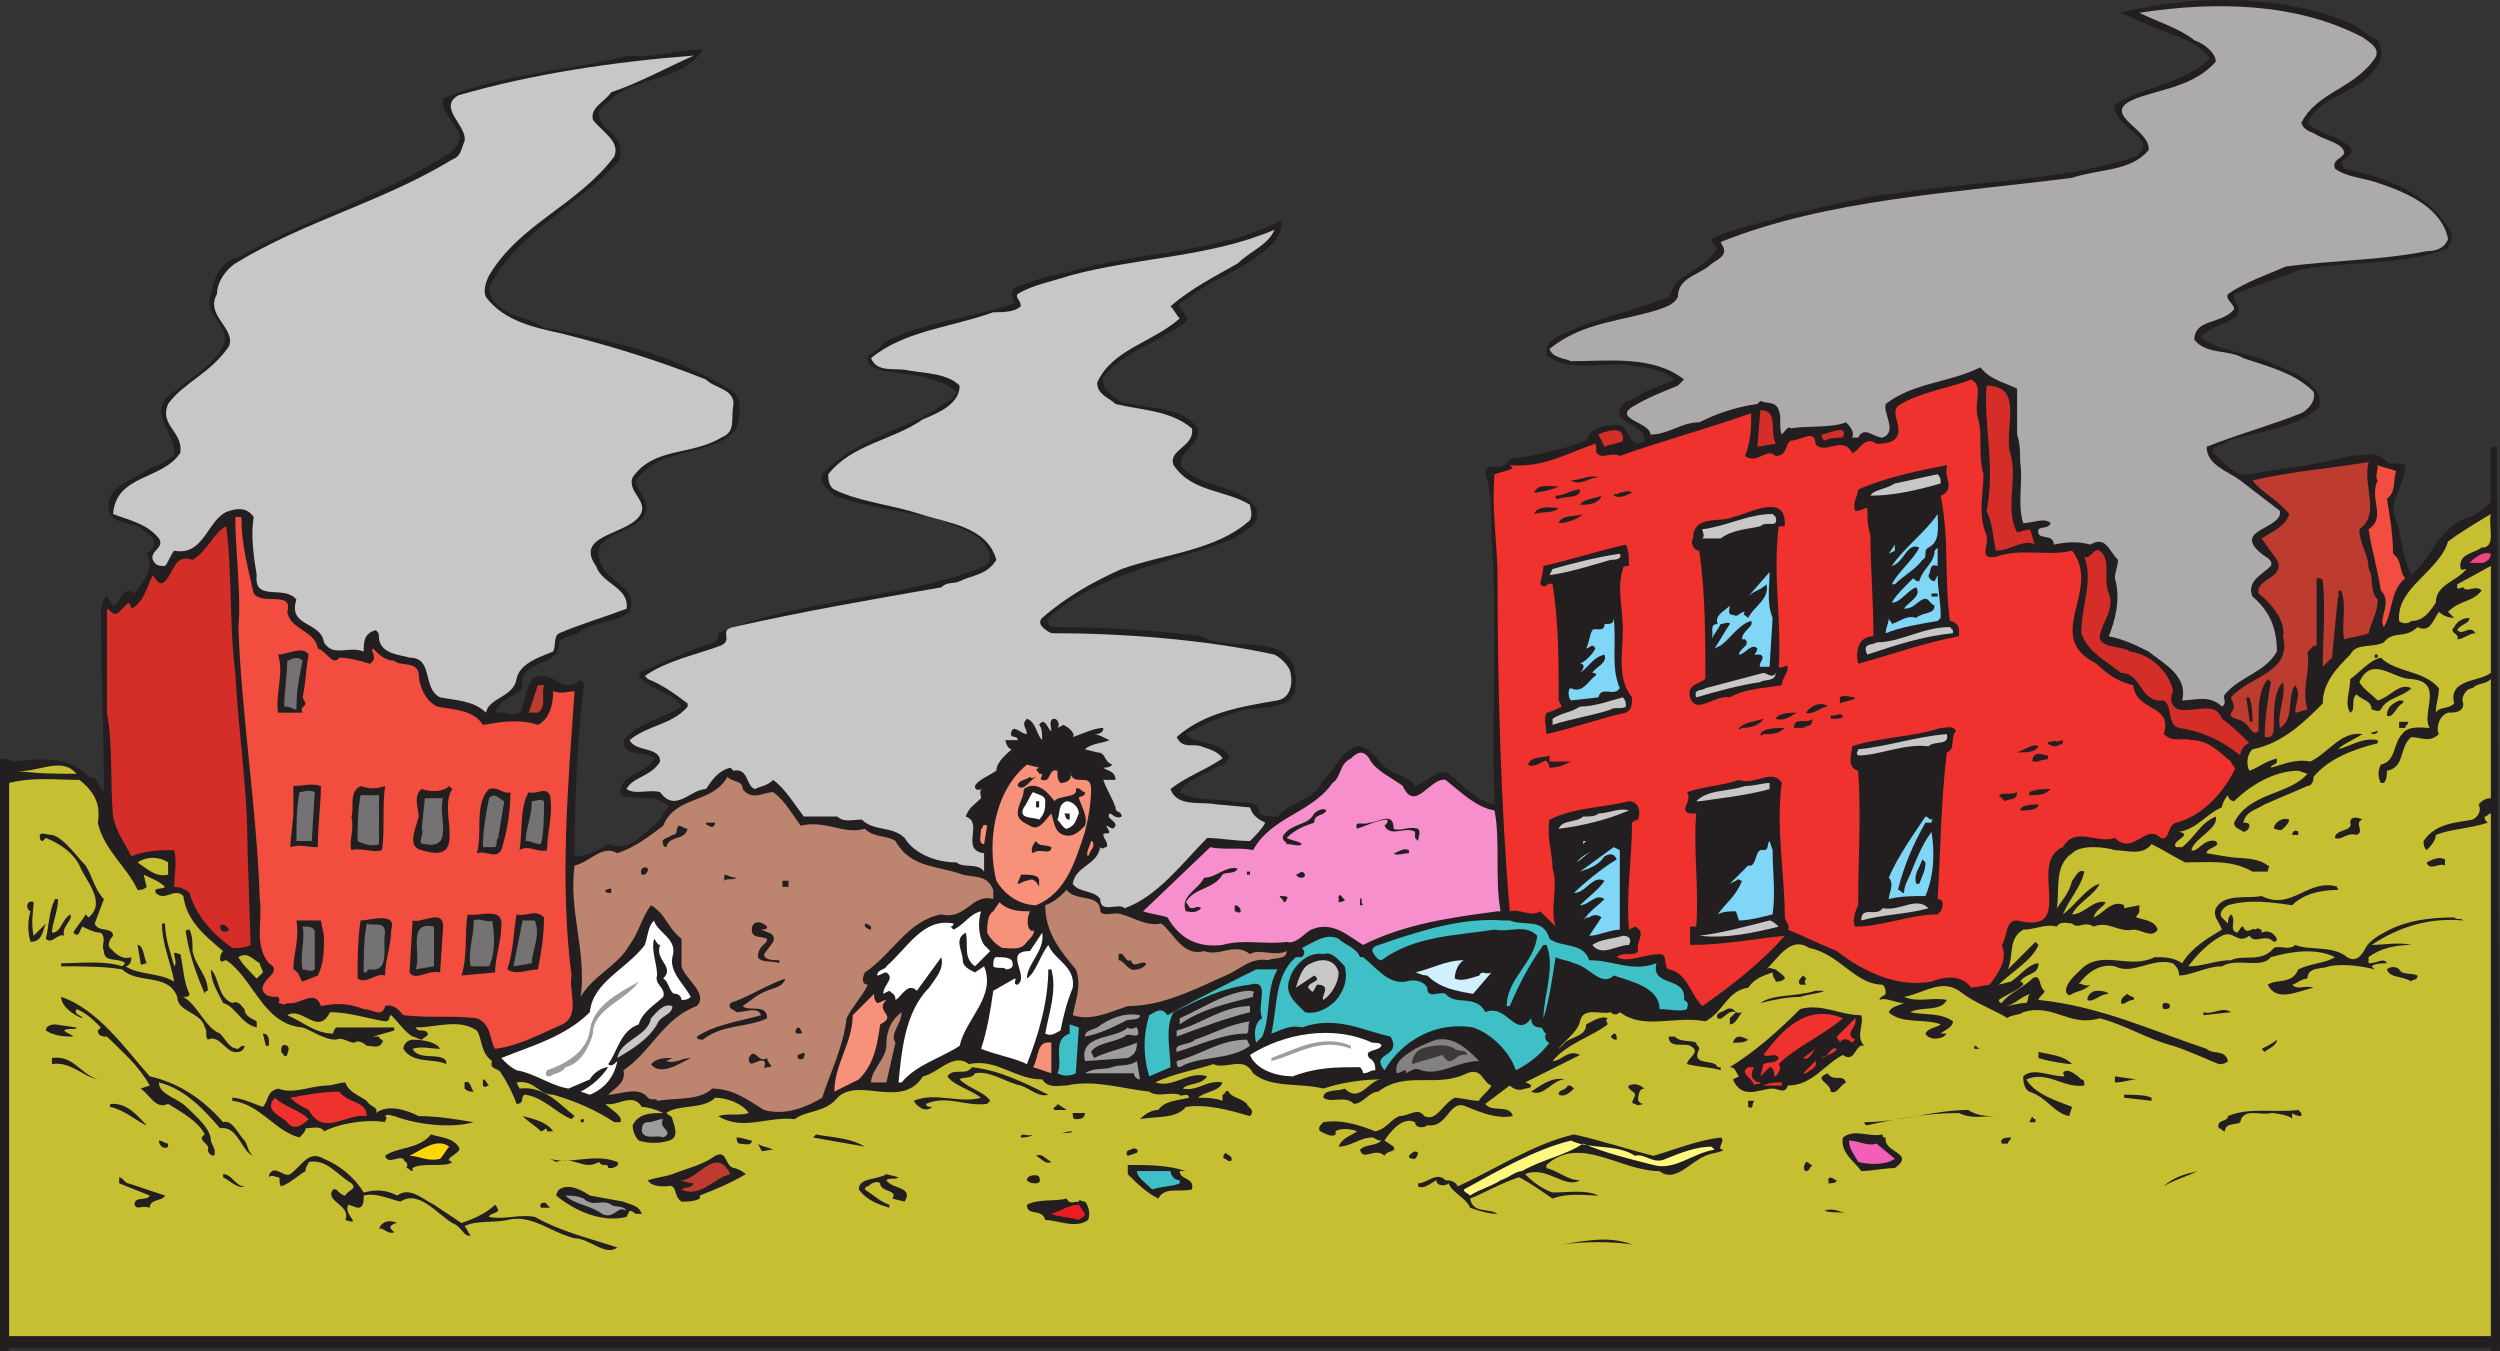 <svg xmlns="http://www.w3.org/2000/svg" width="613.5" height="331.636"><rect width="100%" height="100%" fill="#333333" stroke="none"/><path fill="#231f20" fill-rule="evenodd" d="M583.5 9.886c.75 1.5 1.5 3.75 0 6-4.5 7.5-13.5 6.75-17.25 14.25 3 3 7.5 3 10.5 6 1.5 3-3.75 2.25-1.5 5.25 10.5 2.25 21 6 26.25 15.75.75 1.5-.75 3-.75 3.75-11.25 4.5-24 3-36 5.25l-16.5 6v1.5c.75.75 1.5 2.25.75 3.75-2.25 2.25-6 2.25-9 5.25 4.5 3.75 11.25 3.75 16.5 6 4.5 2.25 9 3 12 7.5.75.75.75 2.25.75 3.75-6 5.25-15 6-22.5 8.25-1.5 1.5-3.75.75-3.75 3 3 2.25 5.25 6 9 5.25 8.25-1.5 16.5-2.25 24.75-4.5 3 0 6.75-1.5 9 1.5 1.5.75 3 0 4.5.75 0 5.25-4.5 9-2.25 13.5 1.5 4.5 1.5 9 3.75 13.5 5.25-4.5 6.75-12 14.25-14.25 2.25-.75 3.75-2.25 5.25-3.75v-12.75c0-.75.75-.75 1.5-.75l.75 222h-2.25v-.75h-609c-.75 0 0 0 0 .75H0v-145.5c1.5 0 1.5 0 3 .75 6.75-.75 14.25-1.5 18.75 3.75 2.25 0 2.25 2.25 3.75 3.75 0-15.75-.75-29.25-.75-45 .75-.75 0-2.25 1.5-3l1.5 2.25c2.25-.75 2.25-5.25 5.25-3 1.5-2.25 5.25-6 3-9.75 1.5-.75 2.25-2.25 1.5-3.75-.75-.75-2.25-2.25-3.75-3-2.25-.75-5.25-.75-6.75-3-2.25-6.75 6-8.25 9.75-11.25 2.25-.75 3.75-1.5 6-3 .75-5.25-7.5-11.25 0-15.75 4.5-3.75 9.75-6.75 12-11.25 2.25-5.25-5.25-7.5-3-12.75.75-3.75 2.25-8.25 6.75-9 17.25-9.75 35.25-15 51.75-25.5 2.25-1.5 3-3.75 2.25-5.25-1.5-3-4.5-5.25-3.75-8.25 14.25-6 30.75-6.75 45.75-10.5 6 .75 12-1.5 18-1.5-3.75 6-11.25 6.75-17.25 9-3.75 1.5-6 3.75-8.25 6-.75 4.5 5.25 5.25 5.25 9.75 0 .75 0 2.25-.75 3-10.5 11.25-24.75 17.25-31.5 30.75.75 6.75 9 6.75 13.5 9.75 16.5 3 32.25 6.75 46.5 15.75 2.25 2.25 1.5 6 .75 9-6 7.5-18 3.75-24.75 12.75 0 2.25 3.75 5.25 2.25 8.25-2.25 5.25-15 4.5-10.5 12.75 1.5 3.75 9 5.25 6.75 11.25-3.75 3-9 2.25-12.75 5.25-1.5.75-3.75.75-4.5 2.25 0 6.75-10.5 3.75-9 11.25-2.25 2.25-6 3-6.75 6 1.5-.75 6 2.25 6.75-1.5.75-3 1.5-5.25 2.25-6.75 5.25-3 6.75 3.75 11.25.75.75-.75 1.5 0 1.5.75-1.5 12.75-2.25 27.75-2.25 42 3 0 6-1.5 8.25-3 5.25 2.25 9-3 12-5.25 1.5-1.5 1.5-3 3-3.75-3-3.75-8.25-1.5-12-3-.75-5.25 6.75-5.25 8.25-9-2.25-2.25-7.5 0-7.5-4.5 3.75-4.5 9.75-5.25 14.25-8.25-2.25-3.75-7.5-3.75-10.5-7.5 0-1.5 2.25-1.5 3.75-2.25 4.5-2.25 9.75-4.5 15-6 .75-.75.75-1.5.75-2.25 19.5-8.25 43.5-8.25 63.75-15.75.75-.75 3-.75 3-3-1.5-6-7.5-6.75-12-9-9-2.25-18-3-26.25-6-1.5-1.5-3.75-3-3-5.25 7.5-8.25 18.75-10.5 27.75-15.75 1.5-1.5 4.5-2.25 5.25-4.5-3.75-3-8.25-3.75-13.5-4.5l-5.25-.75c-.75-.75-3-.75-3-2.25-.75-2.25 3-2.25 3.75-4.5 9.75-5.25 21.75-6 32.25-9.75 0-.75-1.5-2.25 0-3.75 3.75-1.5 8.25-3 12.75-3.75 17.25-5.25 36.75-4.5 52.5-12.75.75 2.25-.75 3.75-1.5 5.25-3.75 3.75-9 6.75-13.5 9-3.75 1.5-6.75 4.5-9.75 6-.75 2.25 3.75 3 .75 5.25-6.75 4.5-14.25 6.75-19.5 12.75-.75 3 2.25 4.5 3.75 6 6.75 2.25 15 .75 19.5 6.75.75 4.5-6 6-3.75 9.75 5.25 5.25 13.5 3.75 18 9.75 1.5 4.5-3 5.25-5.25 7.5-15.75 6-33 8.25-45.75 19.5-.75 1.5.75 2.25 1.5 2.25 11.25 0 25.5.75 36 2.25 7.5 4.5 23.25-2.25 23.25 11.25 0 8.25-9.75 5.25-15 7.5-4.5 1.5-8.25 3-12 5.25 3 3 8.25 1.5 10.5 5.25 0 3-3 2.25-4.5 3.75-2.25 1.5-6 2.25-7.5 5.25 3.75 2.25 8.25 1.5 12.75 2.25 2.25.75 6.75-.75 6.75 3 1.5.75 3 .75 4.5.75 3-3.75 9-3.75 11.25-9 3-2.25 3.75-6.75 8.25-8.25 3.75 0 5.25 4.5 8.25 6 2.25 1.5 4.5 1.5 6 3.75 3-.75 5.25-4.5 8.25-3 3.75 3 6.75 6.75 11.25 7.5-.75-22.5.75-45.75-.75-66 0-5.25 0-11.25-1.5-15 0-3.75 4.5 0 6-3.75 6-.75 12.75-2.25 18.75-4.5 1.5-3.75 4.5-3.75 7.5-3.75 3-.75 3 6.75 6.75 3.75 0-3.75-4.5-3.75-6-6-.75-3 2.25-3.75 3.75-4.5 3-2.25 6.75-3 9.75-4.5-3.75-3-8.25-3-12.75-3.75-6.75 0-14.25 1.5-18.75-2.25-.75-4.5 5.25-5.25 7.5-6.75 7.5-3 15-4.5 22.5-7.5.75-1.5 1.5-3.75 3-4.5 3-2.25 6.75-3.75 9-7.5-.75-.75-1.5-1.5-1.5-2.25 6-3 12.75-3.75 18.75-6 8.25-1.5 18-4.5 27-5.25 19.5-3 40.5-3 58.5-9 .75-.75 2.25-2.25 1.5-3.75-2.25-3-7.5-5.25-6.75-9 7.5-4.5 17.25-5.25 23.25-11.25-2.25-3.75-7.5-5.25-11.25-6.75s-7.5-3-10.5-4.5c17.25-4.5 39-4.5 55.5 2.25 2.25.75 4.5 3 7.5 4.5"/><path fill="#acaaaa" fill-rule="evenodd" d="M579.75 9.136c2.25 1.5 4.5 3 3 5.25-5.25 7.5-14.25 8.25-18 15.75.75 2.25 3 2.25 3.75 3 3 1.5 6.75 2.25 6.75 4.5-.75 1.5-3 1.5-2.25 3.75 3 2.25 7.5 2.25 11.25 3.75 6.75 2.25 15 6 16.5 13.5-.75 2.25-3 3-5.25 3-11.25 2.25-23.25 2.25-34.5 3.75-5.25 2.25-9.75 3.75-14.25 6.75-.75 1.5 1.5 2.25 1.5 3.75-3 3.75-9.75 2.25-9.75 7.5 3 3.75 8.25 2.25 12 4.5 6.75 2.25 12.75 3.75 17.25 8.25.75 2.25-1.5 4.5-3 5.25-7.5 3-15.75 5.25-23.25 8.25 0 4.5 5.25 6 8.25 8.25l9.75 7.5c.75 4.5-12 4.5-4.5 10.5.75.75 3 1.5 2.25 3-2.25 2.25-6 3.75-4.5 7.5 4.5 3.75 6 8.25 6 13.5-3 5.25-9 6-12.75 10.5-.75.75.75 2.25-.75 3-3-3-6.75-1.5-9.75-1.5 1.5-6-4.5-9-8.25-12-3-1.5-6-3-9.75-3.75 1.5-3.75 3-9 1.5-14.25 0-1.5.75-3 .75-4.5-2.25-2.25-3-6-6.75-3.75-3-.75-5.25-.75-9 0 0-3-4.5-.75-3.75-3.75.75-.75 2.25 0 3-1.5-1.5-1.5-4.5 0-6.75 0-1.5-4.5 0-10.5-.75-15 0-2.25 0-4.5-.75-6.75v-11.25c-3-1.5-6.75-2.25-9-5.25-7.5 3.75-16.5 3.75-23.25 9-.75 2.25 3 6.75-.75 8.25-2.25 0-4.5-3-6 0h-1.5c.75-1.5-.75-3-1.5-3.75-3.75 1.5-9.75.75-13.5 1.5-.75-.75-1.5.75-2.25 1.5-.75-1.5 0-4.5-.75-6-.75-2.25-3-1.5-4.5-2.25l-.75.75c-5.25.75-9.75 2.25-14.25 4.5-4.5 0-7.5 3-12 3 0-3-9-3.75-4.5-6.75 3.75-2.25 7.5-3.75 11.25-5.25l1.5-1.5c-7.5-6-18.75-4.5-27.75-4.5-1.5-.75-4.5-.75-5.25-3 8.25-6.75 18-6.75 27-9.75 2.25-.75 3.75-1.5 4.5-3 0-4.5 4.5-5.25 7.5-7.5 1.5-1.5 4.5-2.25 3.75-4.5l-.75-1.5c26.25-10.5 57-12 86.25-15.75 6.75-2.25 14.25-1.5 18.75-6.75.75-5.25-12.75-9-3-12.75 6-2.25 14.25-3 19.5-9 0-2.25-3-4.5-5.25-5.25-3.75-3-9-4.5-13.5-6.75 19.5-3 39-2.25 54.75 6"/><path fill="#c8c7c8" fill-rule="evenodd" d="M170.25 13.636c-6.75 3-13.5 6.75-20.25 9-1.5 2.25-5.25 3.75-4.5 6.75 2.25 3 6.75 5.25 5.25 9-9 12-23.25 16.5-30.75 29.25-.75 1.5-1.5 3.75-.75 5.25 4.5 6 12 7.5 18.75 9 12 3 24 6.75 35.25 11.25 2.25 2.25 6.75 2.25 6.75 6-.75 3.75.75 6.75-3 8.25-7.5 4.5-16.5 2.25-21.75 9.75-1.5 3.75 4.5 6 1.5 9.75-3.75 4.5-15.75 4.5-10.5 12 1.5 4.5 8.25 5.25 7.5 10.5-6 2.25-11.25 3.75-16.5 6-1.5.75-.75 3-1.5 4.5-3.75 1.5-8.25 3-9 6.75-.75 4.5-6.75 4.5-7.5 8.25-3-3-7.5-3-11.25-3.75-4.5-2.25-1.5-9.75-7.5-9.75-2.25-.75-6.75-.75-7.5-4.5 0-1.5 0-1.5-.75-2.25-3 .75-3 3-3 5.25-3.75-1.5-7.5 1.5-9.75-2.25-.75-5.25-9-3.75-6.75-10.5-3-3.75-10.5.75-9.75-6-.75-4.5-1.5-9.75-.75-14.25-1.5-2.25-3.75-2.25-6-1.5-5.25 1.5-6 11.25-13.5 9.75-.75.75-1.5 3-2.25 3.75-1.5 0-2.25 0-3-1.5-.75-2.25 3-3 1.5-5.25-3-3.75-7.5-4.5-11.25-6 .75-9.75 12-8.25 16.5-15 .75-5.25-5.25-6.75-3-12 3.75-5.25 10.5-7.5 15-14.25 1.5-4.5-6-7.5-3-12.75 0-3 2.25-6 4.5-7.5 17.25-10.5 36-15 53.25-25.5 2.25-.75 2.25-3 3-4.5.75-3.75-6.75-8.25-1.5-11.25 18-5.25 38.25-8.25 57.75-9.75m142.5 42.75c-1.5 3.75-6 5.25-9 8.25-5.25 3-11.25 6-16.5 10.5.75.75 1.5 2.25 2.25 3-6.75 6-16.5 7.5-20.25 15.75 0 3 3 3.75 4.5 5.25 6 1.5 13.5 1.5 18.75 6 .75 4.5-6 5.25-4.5 9 4.5 6.75 12.75 6 18.75 9.75 0 .75.75 2.25 0 3.75-8.25 7.5-21 8.25-31.5 12-6.75 3-13.5 6.75-19.5 12-1.5 1.5.75 3 2.25 3.75 17.25 0 37.5 1.5 54.75 5.25 1.5.75 3 2.25 3.75 3.75.75 2.25.75 6.75-3 7.5-9 1.5-18 3-24.75 9 1.5 3 3.75 1.5 6 2.25s4.5 1.5 5.25 3c-4.5 3-9 4.5-12.75 7.5 1.5 4.5 7.5 3 11.25 3.75l8.25.75c.75 2.25 2.25 3 3.75 3.75-.75 1.5-2.25 3-3.75 4.5-3.75 0-7.5-.75-10.5-.75-6 6-12 14.25-20.25 17.25-1.5-1.5-6 1.5-6-2.25-1.5-2.25-5.25-1.5-6.75-3.75.75-4.5 6-4.5 6.75-9 .75.75.75 0 1.5 0 .75-.75-.75-2.25-.75-3s1.5 0 1.5-.75l-.75-1.5c.75 0 1.5 1.5 2.25 0 0-1.5-2.25-1.5-1.5-3 .75 0 1.5 1.5 3 .75 0-1.5-1.5-.75-1.5-2.25-.75-2.25-2.25-4.5-3-6.75h3c0-2.25-2.25-2.25-3-3 .75 0 1.5 0 2.25-.75-2.25-.75-1.5-3-3.75-3l-3-.75c1.5-1.5 4.5-1.5 6-2.25-1.5-.75-3-1.5-3.75-1.5.75 0 2.25 0 2.25-1.5-2.25 0-5.25 1.5-7.5 2.25.75-.75-.75-2.25-2.25-3l-1.5.75c.75-.75 0-2.25-.75-2.25-1.5 0-.75 2.25-.75 3-.75 0-1.5-3.75-3-1.5.75.75.75 2.25.75 3.75-1.5-1.5-1.5-4.5-3.75-5.25-1.5 1.5 0 2.25 0 3.75-1.5 0-3-2.25-3.75-.75-.75 2.25 1.5.75 1.5 2.25h-3c0 .75.75 2.25 1.5 2.25-.75.75-3.75 3-3.75 5.25-2.25 1.5-4.5 2.25-5.25 3.75 0 1.5 1.5.75 2.25.75-1.5 0-.75 1.5-.75 2.25-1.5 1.5-3 2.25-3.75 4.5 4.5 1.5-1.5 8.25 4.5 9v4.5c-1.5-2.25-5.25-.75-6.75-2.25-5.25 0-10.5-2.25-12.75-6-3-3-7.5-1.5-10.5-4.5-2.25 0-4.5.75-6-.75h-8.25c-2.25-3-4.5-6.75-7.5-9-1.5 1.5-3 1.5-4.5 2.25-2.25-.75-1.5-5.25-5.25-4.5l-.75-.75c-3 .75-4.5 3-6 5.25-3.75 0-7.5 6-11.25.75-3-.75-6 .75-8.25-.75 1.5-3 6-3 8.25-6.75 0-3.75-6-2.25-7.5-5.25 4.5-3.75 10.5-3.75 14.25-8.25v-.75c-3-2.25-6-4.5-9.75-6l-.75-.75c5.25-3.75 12.75-5.25 18.75-7.5 3-1.5-.75-3.75 3-4.5 16.5-3.75 33.75-6.75 51-9.75 1.5-1.5 3-.75 4.5-1.5 3-1.5 6.75-1.5 9-5.25-2.25-8.25-12-9-18.75-11.25s-15-3-21-6c-1.5-.75-1.5-3-1.5-3.75 6-7.5 15.75-8.25 23.25-13.5 3.75-1.5 9-3.75 9-8.25-3-3-8.25-3-12.75-3.75-3-.75-7.5.75-9-3 8.25-6.75 19.5-7.5 30-11.25 2.25 0 5.25 0 6.75-1.5 0-1.5-1.5-2.25-.75-3 3.75-2.25 8.25-3 12.75-4.5 16.5-4.5 34.5-4.5 50.25-11.25"/><path fill="#ef322e" fill-rule="evenodd" d="M485.25 102.136c1.5 4.5 0 9 1.5 14.25 0 4.5-1.5 9.75.75 15 .75 2.25-2.25 6 2.25 5.25 6.75-2.25 12 0 18.75-1.5 7.5 9.75-7.5 21 6 27.75 2.25 2.25 5.25 4.5 9 5.25.75 6.75 9.75 4.5 7.5 12 2.25 2.25 4.5.75 6.75 1.5 4.5 0 6.75 3 9.75 5.25 0 .75 1.5 1.5.75 2.25-3 6-8.25 11.25-14.25 12.75-2.25.75-1.5 4.5-3.75 3.75-3.75-3.75-6.75 4.5-11.25 0-4.5 1.5-9.75-3-12.75 2.25-9 3.75 3.75 21.75-11.25 18-3 0-2.25 3.75-3.75 6 1.5 3.75-.75 6.75-3 9.75l-4.5.75c-2.25-3-6-3-9.75-1.5-8.25 1.5-16.5-2.25-23.25-7.5-3.75-1.5-8.25-3.75-12-5.25.75-.75-.75-2.25-.75-3 0-10.5-2.25-21.75-.75-33-2.25-3.75-6.75.75-10.5-.75-4.5 1.5-8.25 1.5-12.75 3 1.5 2.25-2.25 4.5.75 5.25h1.5c-.75 9 .75 18.75 0 27.75h-1.5v4.5c8.25 0 15.75-1.5 23.25-2.25-6 6.75-12.75 12-20.25 17.25-3-3-3.75-8.25-8.25-9-1.5-.75 0-3.75-2.25-3.75-3.75 0-7.5 2.25-10.5.75 1.5-1.5 4.5 0 5.25-1.5-.75-2.25 2.25-4.5-.75-6l-1.5.75c-.75-9 .75-17.25.75-26.25.75-.75 1.5-.75 1.5-.75.75-2.25 0-4.5-2.25-4.5-6 1.5-13.5 1.5-19.5 4.5-.75 4.5.75 8.25.75 12 1.5 4.5-.75 9.75.75 14.25l-3.75-3.75c-2.25 1.5-5.25-.75-7.5 0-2.25-26.25-3-56.25-3-81.75 0-8.25-1.5-16.5-.75-25.5 2.25-.75 3-.75 4.5-1.5l-.75-.75c8.25.75 14.25-3 21-5.25.75 1.5-.75 2.25 1.5 3 1.5 0 3-.75 4.5 0 10.5-3.75 21.75-6.75 32.25-10.5 0 3 0 6.75-1.5 10.5 3 2.25 5.25-2.25 7.5 0 3 0 2.25-3 3.75-3.75 2.25 0 6-3 6 .75 2.25 3 6.75-2.25 9 2.25 1.5 0 3-4.5 6-2.25 1.5 0 4.5 0 5.25-2.25.75-3-2.25-6 .75-7.5 5.25-3 11.25-3.75 17.25-6 3 1.5.75 5.25 1.5 9"/><path fill="#d52e29" fill-rule="evenodd" d="M493.5 111.886c1.5 6-1.5 13.5 1.5 18.75l3-.75c.75.75.75 3 1.5 3.75-3-1.5-6 1.5-9.75 1.5-.75-3.75-.75-6.75-2.25-9.75 2.25-11.25-.75-20.25 0-30.75 9.75 0 3.75 11.25 6 17.25m-57.75-3-4.5.75.75-9c4.5 0 2.25 5.25 3.75 8.25m16.5-1.5c-1.5 0-3 0-4.5.75-.75-.75-.75-.75-.75-1.5 1.5 0 6.75-3 5.25.75m-54 0v.75c-.75.75-3 .75-4.5 1.5l-1.5-3c1.5-.75 6-2.25 6 .75"/><path fill="#be3b2f" fill-rule="evenodd" d="M581.25 113.386c-1.5 6 3 12.75-2.25 16.5 0 3.75 2.25 6 2.25 9.75 1.5 2.25 0 5.25 2.25 7.5 0 3-1.5 5.25-2.25 8.25-1.5.75-3.75.75-6 1.5-.75-3.75.75-8.25-.75-12-1.5 0 0 1.5-.75 1.5l-1.5 15-2.25 2.25c0-6.75.75-14.25 0-21 0-.75-.75-.75-1.5-.75v16.5c-1.5 0-1.5 1.5-2.25 1.5.75 5.25-1.5 9 0 14.25-.75 0-2.25.75-3 .75 0-2.25 1.5-4.5 0-6.75-2.25 3 0 8.25-3.75 10.5-.75-3.75 1.5-7.5.75-11.25-2.25 2.25-2.25 6.75-2.25 10.5 0 1.5 0 3-1.5 3h-.75c0-4.5.75-9 1.5-13.5l-.75-.75c-2.25 3-2.25 6.75-2.25 9.75v3c-1.5 1.5-2.25-1.5-3.75-2.25-.75-.75-3.75-.75-3-2.25 1.5-1.5 0-3 0-3.75 4.5-5.25 15-6 12.75-15 .75-3.75-3-8.25-6-10.5-.75-3.75 6.75-3.75 4.5-8.25l-3.75-5.25c2.25-1.5 6-3 6.75-6-3-3.75-6.75-5.25-9-8.25 9.75-2.25 19.5-3 28.5-4.5"/><path fill="#231f20" fill-rule="evenodd" d="M477.75 114.886c-.75 2.25 2.25 5.25-1.5 6.75 2.25 12 .75 18.75 2.25 30.75.75 0 2.25.75 2.25 2.25v1.5c-8.25 1.5-16.5 4.5-24.75 6.75-.75-3 0-6.75 3.75-6.75 0-8.25-.75-17.25-.75-24.75-.75-2.25-.75-4.5-.75-6.75-.75 0-1.5.75-3 .75-.75-2.25.75-3.75.75-5.25 6.75-3 14.25-4.5 21.75-6v.75"/><path fill="#f24d3e" fill-rule="evenodd" d="M588 115.636c-.75 2.25 0 5.25-2.25 6.75.75 4.5 1.5 9 1.5 13.5 2.25 1.5 1.5 4.5 3 6-3.75 3-3 8.25-5.25 12-1.5-2.25 2.25-6-.75-9-.75-5.25-2.25-9.75-3-15 4.5-3 0-7.5 2.25-12-.75-.75 0-2.25 0-3.75 1.5.75 3 .75 4.5 1.5"/><path fill="#c8c7c8" fill-rule="evenodd" d="M476.25 118.636c-5.25 1.5-11.25 3-17.25 3 .75-1.5 3.75-1.5 6-3 3.75-.75 6.75-1.5 10.5-2.25.75.75.75 1.5.75 2.25"/><path fill="#231f20" fill-rule="evenodd" d="M392.25 117.136c-2.25 0-4.5 2.25-6.75.75 2.25 0 4.5-1.5 6.75-.75m-9.75 2.25c-1.5.75-4.5 1.5-6 1.5.75-2.25 3.75-1.5 6-1.5m5.25.75c0 2.25-3 1.5-5.25 2.25h-.75v-.75c2.25 0 3.75-1.5 6-1.5m12.75.75c-1.5.75-3 1.5-4.5.75 0-.75.75 0 1.5-.75.75 0 2.25-.75 3 0m-7.5.75c-.75 2.25-3.75 2.25-5.25 2.25.75-1.5 3.75-1.5 5.25-2.25m-10.5 3c-1.5 1.5-3.75.75-6 1.5.75-2.25 4.5-1.5 6-1.5m55.5 3.75v.75h-1.5c-1.5 12 .75 23.25 0 34.5.75.75 1.5-.75 2.25 0 0 1.5-1.5 3-1.5 4.5-3.75.75-9 .75-12.75 3-3.75-.75-8.25 4.5-9.75 0-.75-3 1.5-3 3.75-4.5 0-10.5 0-21-1.5-31.5-1.5 0-2.25-2.25-1.5-3 0-6 6.75-3.75 9.75-5.25 3.75-.75 12.75-6 12.75 1.5m-49.5-2.25c-1.5 1.5-4.5 2.25-6 2.25.75-2.25 4.5-1.5 6-2.25"/><path fill="#c8c7c8" fill-rule="evenodd" d="M435.75 126.886c.75 3-2.25.75-3.75 2.25-3 .75-6.75.75-9.75 3h-4.5c.75-.75 0-1.5 0-2.25 6-.75 11.25-3.75 17.25-3.75l.75.75"/><path fill="#7fd6f7" fill-rule="evenodd" d="M473.25 134.386c-1.5.75 0 2.25-1.5 3-1.5 2.25-4.5 3.75-6.75 6h-.75c1.5-3 5.25-6 6.75-9-3-1.5-3.75 3.75-6.75 4.5 3-4.5 8.25-8.25 11.25-12.75 0 3 .75 6.75-2.25 8.25"/><path fill="#c7bf32" fill-rule="evenodd" d="M609 134.386c-2.25 1.5-5.25 1.5-5.25 4.5 0 1.5.75.75 1.5.75-2.25 3-7.5 3.75-7.5 8.25-1.5 2.25-3 4.5-6 4.5-.75.75-2.25.75-3 0-.75-8.25 9.75-12 12-19.5 3-2.25 6.75-4.5 10.5-6.75-.75 3 1.5 8.25-2.25 8.25"/><path fill="#f24d3e" fill-rule="evenodd" d="M59.25 126.886c0 6.75 1.5 12 3 18.75 2.25 3 9.75-.75 8.25 4.5.75 4.5 6.75 4.5 7.5 9 2.25.75 3.75 4.5 5.25 2.25 2.25 0 5.25.75 7.5 1.5 2.25-1.5 0-3 .75-3.75 1.5 1.5 3 3 5.25 3 1.5 1.5 5.25 0 6 3 0 3 1.5 6.75 4.5 8.25 3.75.75 9 .75 11.25 4.5 4.5-.75 9-1.5 13.5 0 3-1.5 3.75-5.25 3.75-8.25 2.25.75 3.75 0 5.25 0-1.5 21.75-3.75 46.5-.75 69.75-.75 3.75 2.25 9.75-2.25 12-5.25 2.25-10.5 5.25-16.5 6-1.5-2.25-.75-6-4.5-7.5-6-.75-11.25 0-18-.75-.75-.75-2.25-3-4.5-2.25-.75 3-3 .75-5.25.75-3.75-1.5-6.75-1.5-10.5-.75-1.5-4.5-5.25 0-8.25-.75-.75.75-1.5 0-2.25 0 .75-.75 0-1.5 0-1.5-1.5 0-3 0-3.75-1.5-.75-3 5.25-4.5 1.5-6.75-3.75-4.5-1.5-10.5-2.25-15.75-.75-22.5-4.5-45-5.25-66.75.75-7.5-.75-18.75-.75-27h1.5"/><path fill="#d52e29" fill-rule="evenodd" d="M57.75 165.136c.75 15 3 27.75 3 43.5l.75 23.25c-1.5.75-3 .75-4.5.75-5.25-3.75-9-8.25-10.5-13.5-.75-.75-2.25-1.5-3.75-1.5 0-3 .75-6 0-9-3.75 0-6.75 0-10.5 1.5-1.5-3-3.75-6-4.5-9.75-.75-8.25 0-17.25-1.5-25.5v-25.5c.75 0 1.5 2.25 3 .75l2.25-2.25s.75.75.75 1.5c3-1.5 3.75-5.25 5.25-8.25.75.75 1.5 3 3 1.5 2.25-2.25 2.25-6.75 6.75-5.25 3.75-2.25 5.25-6.75 8.25-8.25 1.5 11.25.75 24.75 2.25 36"/><path fill="#7fd6f7" fill-rule="evenodd" d="m463.5 135.886 1.5-2.25v1.5zm0 0"/><path fill="#231f20" fill-rule="evenodd" d="M399 133.636c.75 1.5.75 3.75.75 5.25-.75 0-1.5 0-1.5.75-1.5 4.5 0 9.75 0 15s-1.5 12 2.25 16.5c0 1.5 0 3-1.5 3.75-6.75 1.5-12.75 3.75-19.5 5.25 0-1.5-.75-3.75 0-5.25.75 0 2.25-.75 3.75-1.5l-.75-1.5c0-9 0-19.5-1.5-28.5-1.5-.75-1.5 1.5-3 0 0-.75.75-3 .75-4.5 6.75-1.5 13.5-3.75 20.25-5.25"/><path fill="#7fd6f7" fill-rule="evenodd" d="M475.5 138.886c-2.25-.75-1.5 1.5-2.25 2.25 0 .75.75 1.5 1.5 1.5l.75-1.5c0 3.75.75 6 .75 10.5l-.75.75c-4.5.75-9 1.5-12.75 3 0-1.5.75-2.25.75-3.75 0 .75.75.75.75 1.5 2.25-.75 3.75-2.25 6-1.5 1.5-1.5 4.5-.75 4.5-3-1.5-.75-1.5-2.25-3-1.5s-2.25 2.25-4.5 2.25c.75-1.5 4.5-3 3-5.25-2.25.75-3.75 3.75-6 3.75.75-1.5 3-3.75 5.25-6 .75.75.75.75 1.5.75.75-3 3.75-4.5 3.75-7.5l.75-.75v4.5"/><path fill="#d52e29" fill-rule="evenodd" d="M517.5 145.636c1.5 3.75-1.5 6.75-2.25 10.5 0 3 5.25 2.25 7.5 3.75 5.25.75 9.75 5.25 10.5 9.75-.75 1.5-.75 3.75 1.5 4.5 3.75.75 9-2.25 10.5 2.25 2.25 1.5 4.5 3.75 6.75 6-.75 0-2.25 1.5-2.25 3-4.5-3.75-9.75-6-15-6.75-3-.75-1.5-5.25-3.75-6.75-6 .75-5.25-6.75-10.5-6.75-3.75-3-8.25-5.25-9.75-9.75 0-6.75 3-12.75.75-18.75 1.5.75 2.25-2.25 3.75-1.5 3 2.25.75 6.75 2.25 10.5"/><path fill="#c8c7c8" fill-rule="evenodd" d="M397.5 135.886c.75 1.5-1.5 1.5-2.25 1.5-5.25 1.5-9.75 3-15 3.75l.75-1.5c5.25-1.5 11.25-3 16.5-3.75"/><path fill="#f14485" fill-rule="evenodd" d="M611.25 135.886c0 1.5-1.5 2.25-2.25 2.25h-3c.75-.75 3-3 5.25-2.25"/><path fill="#c7bf32" fill-rule="evenodd" d="M611.25 165.136c-3 2.25-10.5 1.5-9 7.5-1.5 1.5-3.75.75-4.5 2.25 0-2.25.75-3.75.75-6-3.75-4.5-10.5-3.75-14.25-7.5-3 .75-5.25 3.75-7.5 5.25 0 3-1.5 6 0 8.25 1.5-.75 0-3 1.5-4.5 1.5 1.5 3.75 1.5 3.75 3.75.75 0 1.5.75 2.25 0 1.5-3 5.25-3 7.5-5.25-3-1.5-5.25 2.25-8.25 3-1.5-1.5-3.75-3-4.5-4.5 3-6.75 8.25-.75 12.75-.75 8.25.75 2.25 8.25 4.5 12-1.5 0-5.25-.75-6.75 1.5-2.25 2.25-1.5 6.75-5.25 7.5-.75 1.5-.75 3 0 4.5h.75c.75-.75.75-2.25.75-3 4.5-.75 3-6 6-8.25 2.25 0 4.5 1.5 6.75-.75-.75-1.5 0-4.5 2.25-5.25 1.5 0 3.75 0 3.75-2.25-.75-1.5.75-3.75 2.25-3.75 1.5-1.5 3-.75 4.5-2.25v29.25c-1.5 0-2.25.75-3 1.5.75 1.5 0 3-1.5 3.75-3.75.75-9 .75-12 5.25 0 .75 0 1.5.75 2.25.75-.75 2.25-2.25 2.25-3.75 3.75-1.5 8.25-1.5 12.75-3-.75-.75-.75-.75-.75-1.5.75 0 .75-.75 1.5-.75v128.25h-609v-135.75c6-1.5 11.25-.75 17.25-.75 3.75 3 5.25 6 4.5 10.5 1.5 6.75 7.5 11.25 9.75 16.5.75 0 1.5 0 2.25-.75l-.75-3c1.5.75 3.75 1.5 5.25 3-.75.75-3 0-2.25 1.5 2.25 2.25 4.5-1.5 6.75.75.75 6 5.25 9.75 9.75 13.5-.75.75-.75 1.5-.75 2.25.75.75.75 0 1.5 0 6.75 4.5 9 15.75 18.75 16.5 2.25.75 5.25 3 8.25 3 1.5-.75 3 .75 4.5.75.75-.75 2.25 0 3 .75 1.5 0 3 .75 3.75-.75.75-.75-.75-.75-.75-1.5h-1.5l5.25-1.5v-.75H82.5c-.75.75-.75 1.5-.75 1.5-4.5 0-7.5-3-11.25-4.5 3.75-2.25 7.5 5.25 10.5-.75 4.5 0 9 1.5 13.5 2.25 1.5 0 .75-1.5 1.5-1.5 2.25 2.25 3 3.75 5.25 5.25.75 0 1.5.75 2.25.75.75-.75 1.5-.75 1.5-1.5-.75-1.5-2.25 0-3-1.5 5.25 0 10.5-2.25 15 .75 1.5 2.25.75 5.25 3.75 7.5-.75 2.25 1.5 1.5 2.25 3 1.5 2.25 3 5.25 3.75 7.5 2.25 0 .75-2.25 2.25-2.25 4.5.75 7.5 4.5 11.25 6l.75-.75c-3.75-3-7.5-7.5-13.5-6.75l-.75-1.5c4.5-.75 5.25 3 9 3 5.25 1.5 10.5 3.75 15 6.75h1.5c.75-1.5-2.25-3-3.75-4.5 3 .75 6.75-3 9 .75 1.5 0 3.75.75 5.25 1.5-3 0-6 0-7.5 3 0 1.5.75 3 1.5 3.75 2.25.75 5.25.75 7.5 0s1.5-3 .75-5.25c0-.75-.75-.75-1.5-1.5 3-2.25 9-.75 12-3.75 3 0 6.75 1.5 8.25 3.75-2.25.75-5.25 0-7.5.75 6 3.75 12 0 18.75.75 3-2.25 7.5-1.5 10.5-5.25 5.25-5.25 15.75 3 21-5.25 3.75-.75 7.5-6 11.25-3 6.75-1.5 11.25 3.75 18 3.75 1.5 2.25 3.75 1.5 6 1.5 6.75-1.5 13.5.75 20.25 1.5 2.25 1.5 4.5 0 7.5.75 0 .75 2.25-.75 2.25.75-3 .75-6 .75-7.5 3-1.5 0-3 .75-4.5 2.25 3.75-.75 9 0 11.25-3 5.25-.75 10.5.75 15.75 2.25 1.5-1.5-.75-2.25-.75-3-1.5-1.5-3.75-1.5-4.5-3-.75-.75-.75.75-1.5.75v1.5c-2.25-.75-3.75-.75-6-.75 1.5-1.5 5.25-1.5 6-3.75-3.75-.75-6 2.25-9.75 1.5 1.5-1.5 4.5-.75 6-3-4.5-1.5-8.25 3-12.75 1.5 4.5-2.25 9.75-3 14.25-4.5 3 1.5 7.5-2.25 9.75 2.25 4.5 3.75 11.25 2.25 17.25 3.75 4.5-1.5 9.75-2.25 14.25-2.25-3 0-5.25 6-9 2.25-1.5.75-5.25 0-5.25 2.25 2.25 1.5 5.25-.75 7.5 1.5 2.25 0 3.75-3 6-3 6.75-5.25 14.25-.75 21.75-4.5 3.75-1.5 3.75 2.25 6 3-.75 1.5-3 3-3 3.75-2.25 0-4.5-.75-6-.75-3 1.5-4.5 6-7.5 4.5-1.5-2.25-3.75 0-6 0-2.25.75-3 3-6 3.75-3.75-1.5-8.25-3-12.75-2.25-.75.75-1.5 1.5-.75 2.25 1.5.75 3 1.5 3.75.75v-.75c.75-.75 3.75-.75 5.25 0-.75.75-3.75 1.5-4.5 3.75 3 0 5.25-2.25 8.25-2.25.75 0 .75.75 2.25.75-1.5 1.5-3.75.75-5.25 2.25.75 3 3.75-.75 6 1.5.75-1.5 3-.75 2.25-2.25l-2.25-1.5c1.5-2.25 4.5-6 7.5-4.5 0 1.5 2.25 1.5 3 .75 5.25.75 5.25-6.75 9.75-4.5 3.75 1.5 7.5 3 11.25 2.25-.75-3-5.25-.75-6.75-3l6-4.5c.75.75 2.25 1.5 3.75.75 0 0 1.5 0 1.5-.75-.75-.75-1.5-.75-1.5-.75l13.5-6.75c-3-1.5-4.5 1.5-6.75 1.5 3.75-4.5 9.75-6 13.5-9 0-.75-.75-.75 0-1.5-1.5-.75-3.75.75-5.25 1.5 0 3-3.75 3-5.25 4.5l-1.5 1.5c.75-1.5 4.5-3.75 5.25-6.75.75-3.75 5.25-1.5 7.5-2.25.75.75 1.5.75 2.25 0 6 4.5 13.5.75 21 2.25 4.5-2.25 5.25-7.5 10.5-8.25 1.5-2.25 3.75-3 6-3.75 0 1.5.75 1.5.75 2.25.75 0 1.5 0 2.25-.75 0-.75-1.5-1.5-2.25-2.25-.75 0-1.5-.75-2.25 0 3-3 6-8.25 10.5-5.25 7.5 1.5 11.25 9 18 9 .75.75.75 1.5.75 2.25-.75.75-1.5.75-1.5 1.5 1.5-.75 3.75.75 6 .75-1.5.75-3 .75-3.75 2.25 3 3 9 1.5 12.75 3-.75.75-3 .75-3.75 2.25.75 1.5 3 1.5 4.5.75l.75-.75h-1.5c.75-.75 3-1.5 3-3-3-2.25-7.5-1.5-10.5-2.25 3-1.5 7.5 0 9-3-3.75-.75-6.75.75-10.5-.75 4.5-.75 9-4.5 13.5-1.5 3.75 3 8.25 4.5 12 6.75 0-.75 3-.75 3.75-1.5 7.5-2.25 11.25 3.75 18.75 1.5 6 1.5 12 5.25 18 6.75 4.5 1.5 7.5 3 11.25 4.5.75 0 1.5 0 2.25-.75-.75-3-3.75-1.5-5.25-3-13.5-4.5-26.25-10.5-41.25-12 0-.75 1.5-1.5 1.5-2.25-1.5-.75-.75-4.5-3-3-2.25 2.25-6 3.75-7.5 6-.75 0-.75-.75-.75-.75 2.25-1.5 4.5-2.25 6-3.75 0-.75-.75-.75-.75-.75 1.5-2.25 4.5-1.5 4.5-4.5-2.25 0-4.5 3-6.75 4.5l-3 .75c3-3 8.25-6 9.75-9.75l-.75-.75-6.75 6.75c1.5-3.75 0-7.5 3.75-9.75 3 0 5.25-1.5 8.25-.75.75-1.5 3-.75 3.75-.75 1.5 1.5 3-.75 5.25.75 3.75-1.5 6 1.5 9.75.75 2.25 0 4.5 2.25 6 0-.75-2.25-3-2.25-5.25-3 0-.75.75-.75.75-1.5v-1.5l-3.75.75v-.75c-3-1.5-5.25 2.25-7.5 3 .75-2.25 2.25-2.25 3-3.75-3-.75-5.25 3-8.25 3 1.5-3 5.25-4.5 6.75-7.5-3 .75-6 5.25-9 7.5 1.5-3.75 4.5-6.75 5.25-10.5-1.5-.75-2.25 1.5-3 2.25-.75 3-2.25 4.5-3.75 6.75.75-4.5-.75-10.5 3.75-13.5 2.25-2.25 8.25-1.5 10.5-.75 3 0 6.75 1.5 9-1.5 3 1.5 5.25 3 8.25 4.5 6 0 11.25-.75 16.5 2.25h3.75c0-.75.75-1.5 0-1.5-3-2.25-6.75-1.5-10.5-2.25l-4.5-.75c0-1.5 3.75-1.5 2.25-3-3-.75-4.5 3-6 2.25.75-3 6.75-5.25 6-8.25-3.75 1.5-5.25 5.25-8.25 7.5H534c-1.5-1.5 4.5-3 .75-3.75 4.5-.75 6.75-4.5 10.5-6 0-.75.75-2.25 1.5-3 0 .75.75 1.5 1.5 1.5 3.75-3.75 9.75-7.5 15.75-7.5l2.25.75c-4.5 5.25-14.25 4.5-18 12 0 1.5 1.5 1.5 2.25 2.25.75 0 1.5-.75 1.5-1.5s-.75-.75-1.5-.75c.75-3 3-3 5.25-4.5l10.5-4.5c.75 0 1.5-.75 1.5-2.25 3.75-4.5 9.75-6.75 15.75-8.25v-.75c-3.75-.75-6.75 1.5-9.75 2.25 1.5-1.5 3.75-2.25 6-3.75-5.25-.75-8.25 4.5-12.75 6.75-3.75-.75-6.75.75-9.75 1.5 0-.75 1.5-.75 1.5-1.5v-.75c-3 .75-4.5 2.25-6.75 3-.75-1.5-.75-3.75.75-5.25 7.5-1.5 12.75-6.75 17.25-11.25 0-5.25 3.75-9 6.75-12 1.5-3 5.25-1.5 8.25-3 2.25-3 5.25-.75 8.25-3.75 3 1.5 3.75-1.5 5.25-3.75.75.75 2.25 1.5 3.75 1.5l-1.5-1.5c3-3 6-2.25 8.25-5.25-1.5-1.5-3.75.75-4.5-.75-.75 0-1.5.75-1.5 0v-.75l8.25-4.5v26.25"/><path fill="#7fd6f7" fill-rule="evenodd" d="m435 151.636-.75 12H432c-.75-.75 1.5-2.25 0-3h-1.5c.75-.75.75-1.5.75-1.5-1.5-1.5-3 1.5-4.5 1.5 0-1.5 3-2.25 1.5-3.75h-.75c0-2.25 3-3 2.25-4.5-3 .75-5.25 4.5-7.5 6l-1.5.75c1.5-2.25 2.25-3.75 3.75-6 0-.75-1.5 0-2.25 0-.75 1.5-1.5 2.25-2.25 3.75.75-1.5-.75-3.75 1.5-3.75-.75-2.25 1.5-3 3-4.5 0 .75-.75 2.25.75 2.25 1.5.75 1.5-.75 3-.75-.75.75 0 .75.75 1.5 1.5-3 5.25-4.5 4.5-8.25-1.5 1.5-3 1.5-4.5 3l5.25-6c0 3.75-.75 7.5.75 11.25"/><path fill="#231f20" fill-rule="evenodd" d="M475.5 145.636v.75H474v-.75h1.5m130.5 6c0 1.5-2.25 1.5-3 3 1.5 1.5 3-1.5 4.5.75-1.5 0-3 1.5-4.5 1.5.75-1.5-2.25-1.5-.75-3 .75-1.5 2.25-2.25 3.75-2.25"/><path fill="#7fd6f7" fill-rule="evenodd" d="M397.5 168.886c-1.5 2.25-4.5-.75-5.25 2.25l-6.75.75c-.75-.75-.75-3 0-3 3 1.5 4.5-2.25 6-3 .75-.75-.75-.75-.75-.75.75-1.5 3.75-2.25 3-4.5-3 .75-3.75 3-6 4.5.75-.75 1.5-2.25 0-2.25 1.5-.75 3-2.25 3.75-3.75-.75-1.5-1.5 0-2.25 0 .75-1.5.75-3 1.5-4.5.75-.75 3 .75 3-1.5 1.5 0 2.25 0 2.25-1.5.75 6.75-.75 12 1.5 17.25"/><path fill="#c8c7c8" fill-rule="evenodd" d="M479.25 154.636v.75c-7.5.75-14.25 3-21 5.25-1.5-3 1.5-2.25 2.25-3 6 0 11.25-3.75 18-3.75l.75.75"/><path fill="#231f20" fill-rule="evenodd" d="M75.75 160.636c-.75 3.75-.75 7.5-1.5 10.5l.75 1.5c0 .75-1.5.75-.75 2.25h-6c-.75-4.5 1.5-9.75 0-14.25 2.25 0 6-2.25 7.5 0m507 0h.75v.75h-.75v-.75"/><path fill="#747272" fill-rule="evenodd" d="M74.25 162.136c-.75 3.75-1.5 6.75-1.5 12-.75 0-1.5-.75-3-.75 0-3 .75-8.25.75-11.25.75 0 2.25-1.5 3.75 0"/><path fill="#c8c7c8" fill-rule="evenodd" d="M435.75 165.136c0 2.25-3 1.5-3.75 2.25-5.25.75-10.5 2.25-15.75 3.75-.75-2.25 1.5-1.5 2.25-2.25l14.25-3.75c.75 0 2.25 1.5 3 0"/><path fill="#be3b2f" fill-rule="evenodd" d="M133.5 168.136c-.75 2.25.75 5.25-1.5 6.75h-2.25l2.25-6.75h1.5"/><path fill="#231f20" fill-rule="evenodd" d="M455.25 171.136c0 .75-2.25.75-3.75 1.5v-1.5c.75-.75 3 0 3.75 0"/><path fill="#c8c7c8" fill-rule="evenodd" d="M399 173.386c-.75.75-3 0-3.75.75-4.5 1.5-9.75 2.25-14.25 3.75v-1.5c2.25-1.5 4.5-1.5 6.75-3 3.75 0 7.5-1.5 10.5-2.25.75.75.75 1.5.75 2.25"/><path fill="#231f20" fill-rule="evenodd" d="M552 171.136c.75 2.25.75 3.75.75 6-.75 0-.75 0-.75-.75l-.75-5.25h.75m37.5 1.5c-1.5.75-2.25 3.75-3.75 3 0-2.25 1.5-3 3-3.75.75 0 1.5 0 .75.75m-141 .75c-1.5 0-3.75 2.25-5.25 1.5.75-1.5 3.75-3 5.25-1.5m-7.5 1.5c-1.5.75-3 2.25-5.25 1.5.75-1.5 3.75-1.5 5.25-1.5m11.25.75c0 .75-1.5.75-2.25.75s-.75 0-.75-.75c1.5 0 2.25-.75 3 0m-19.5.75c-.75 1.5-3 2.25-5.25 2.25 0 0-.75.75-.75 0 1.5-1.5 3.75-1.5 6-2.25m12 0c0 2.25-1.5 1.5-2.25 2.25h-2.25c0-3 3-.75 4.5-2.25m146.25.75c0 .75-.75.75-.75 1.5h-1.5v-1.5H591m-153 1.5c-1.5 1.5-3 1.5-5.25 1.5 0 0-.75.75-.75 0 .75-1.5 3.75-1.5 6-1.5m42 .75c-1.5 1.5 0 4.5-2.25 5.25-1.5 12.75-1.5 23.25-2.25 36 1.5 0 1.5 1.5.75 3l-.75.75c-6.75 0-13.5 3-20.25 3-.75-1.5 0-3.75.75-5.25 0-11.25.75-22.5 0-33-3-.75-1.5-4.5-1.5-6 6.75-2.25 15-2.25 21.75-4.5 1.5 0 3-.75 3.75.75m103.5 0c0 .75-.75.75-1.5.75v-.75c0 .75.75 0 1.5 0"/><path fill="#c8c7c8" fill-rule="evenodd" d="M477.75 180.136c.75 3-3 1.5-4.5 3-6-.75-12 2.25-17.25 2.25-.75-.75 0-.75 0-1.5 7.5-.75 13.5-3 21.75-3.75"/><path fill="#231f20" fill-rule="evenodd" d="M506.25 181.636c0 1.5-.75.75-1.5 1.5-.75 0-1.5 0-2.25-.75 0-.75 1.5 0 1.5-.75.75.75 1.5 0 2.25 0m-6 1.5c-.75 1.5-3 1.5-4.5 1.5H495c2.25-.75 3.75-2.25 5.25-1.5"/><path fill="#f78fcd" fill-rule="evenodd" d="M344.25 192.886c3 6.75 6.75-2.25 10.5-1.5 3.75 3 7.5 6.75 12 7.5.75 3.75.75 8.25.75 12s0 9 .75 12.75h-.75c-11.25 1.5-22.5 3-33 8.25-3.75-2.25-7.5-6-12.75-3.75-1.5.75-3.75 3.75-6 3-5.25.75-10.5-.75-15.75.75-6 .75-10.5-1.5-13.5-6.75-2.25-.75-3.75-.75-6-1.5l16.5-15.75c3 .75 7.5 0 10.5.75 4.5-8.25 14.25-9 19.5-16.5 2.25-1.5 1.5-4.5 4.5-6 1.5-1.5 3-2.25 4.5 0 1.5 3 5.25 4.5 8.25 6.75"/><path fill="#231f20" fill-rule="evenodd" d="M502.5 185.386c.75 1.5-1.5.75-2.25 1.5h-1.5c0-3 3-1.5 3.75-1.5m-122.25 1.5h5.25c-1.5.75-3 1.5-5.25 1.5 0-.75-.75-2.25-1.5-1.5-1.5.75-3 1.5-3.75.75.75-2.25 3.75-1.5 5.25-2.25v1.5"/><path fill="#c7bf32" fill-rule="evenodd" d="M18.75 189.886c-5.25 0-9 0-15-.75 5.25.75 11.25-3.75 15 .75"/><path fill="#f79179" fill-rule="evenodd" d="M255 188.386c-1.5.75 0 .75 0 1.5h.75c0 .75-.75 1.5 0 1.5 2.25.75 1.5-3 3.75-2.25 0 1.5 0 2.25.75 3 2.25 0 3-1.5 2.25-3 .75 4.5 5.25 0 5.25 4.5 0 3.75-.75 7.5-1.5 10.5-2.25 6.75-4.5 15-12 18-3.75 0-7.5-2.25-9.75-6-2.25-9-.75-21.75 7.5-28.5l3 .75"/><path fill="#bd846f" fill-rule="evenodd" d="M182.25 193.636c2.25 3 5.25.75 7.5.75 3 2.25 4.5 5.25 6.75 8.25 6-1.5 10.5 2.25 15.75.75 2.25 2.25 5.25 1.5 7.5 3 3.75 6.75 10.5 6 16.5 8.25 3 .75 6 0 7.5 3.75v2.25c-5.25-1.5-6.75 5.25-12.75 3.75-8.25 1.5-12 9.75-18.75 14.25-.75 1.5-.75 3 .75 3-1.5 3-3.75 5.25-5.25 8.25-.75 6.75-3.75 12.75-6 19.5-3.75 2.25-9 4.5-14.25 3-3.75-2.25-7.5-5.25-12.75-5.25-3 3-9 2.25-13.5 3 0-.75-1.5 0-2.25-.75-2.25-3-6.75-.75-9.75-.75 1.5-1.5 4.5-3 3.75-6 6.75-4.5 9.75-12.75 18-15.75 3-3-3-6.75-3.75-9.75v-6.75c-3.75-3-3.75-6-7.5-8.25-2.25 3-3 6.75-5.25 9.75-3 5.25-9 7.5-12 12.75 1.5-11.25-3-21-1.5-32.25 3.75-.75 6.75-5.25 10.5-3 4.5-1.5 8.25-4.5 11.25-6.75 3-7.5 12-5.25 15.75-12 1.5 1.5 3.75.75 3.75 3"/><path fill="#231f20" fill-rule="evenodd" d="M254.25 190.636c-1.5.75-3 3.75-4.5 2.25 0-1.5 2.25-1.5 3-2.25.75.75.75 0 1.5 0"/><path fill="#c8c7c8" fill-rule="evenodd" d="M434.25 192.136v1.5c-5.25 1.5-12 2.25-17.25 3h-.75c3-3 7.5-2.25 12-3.75 2.25 0 4.5-.75 6-.75"/><path fill="#231f20" fill-rule="evenodd" d="M78.75 192.886c0 4.5-.75 9-.75 15h-.75c-1.5 0-3.75-.75-6 0 0-2.25.75-6 .75-9v-6c2.25 0 4.5-.75 6.75 0m180 3.75c.75-1.5 6-.75 5.25-3 .75-.75 1.5.75 2.25.75 0 1.5-1.5.75-1.5 1.5.75 2.25 2.25 4.5 1.5 6.75-1.5 1.5-3 3-5.25 2.25s-2.25-3-3-5.25c-1.5 1.5-3 4.5-5.25 3-1.5-.75-3-1.5-3-3 0-2.25 1.5-3.75 1.5-6 3-2.25 6 .75 7.5 3m-164.25-3.75c-.75 5.25 0 10.5-.75 15.75-2.25.75-5.25-.75-7.5 0-.75-2.25.75-4.5 0-8.25.75-2.25-.75-6 2.25-7.5 2.25.75 3.75.75 6 0m16.5.75c-3.75 5.25 4.5 18.75-7.5 15-3.75-.75-1.5-5.25-.75-8.25 0-1.5-1.5-5.25.75-6.75 2.25.75 5.25.75 6.75-.75l.75.75m387 1.5v-.75c1.5-.75 3.75-.75 5.25-.75-1.5 1.5-3 1.5-5.25 1.5m-372.75-.75c0 4.5-.75 9.75-2.25 14.25-1.5 2.25-3.75 0-6 .75 1.5-4.5-.75-12 3-15.75 2.25-.75 3.75 1.5 5.25.75"/><path fill="#747272" fill-rule="evenodd" d="M76.5 206.386h-3.75c0-3.75 0-8.25.75-12 .75 0 2.25-.75 3.75 0l-.75 12"/><path fill="#231f20" fill-rule="evenodd" d="M135 195.136c.75 5.25-.75 9-.75 13.5-2.25.75-4.5-1.5-6.75 0 .75-4.5 0-10.5 2.25-14.25 2.25.75 3.75-1.5 5.25.75"/><path fill="#fff" fill-rule="evenodd" d="M256.5 196.636c0 1.5 0 3-1.5 4.5-1.5-.75-5.25 0-3.75-3 .75-.75 1.5-3 2.25-3.75 1.5.75 3 .75 3 2.25"/><path fill="#231f20" fill-rule="evenodd" d="M495 194.386c0 2.25-2.25 1.5-3 2.25l-1.5-1.5c1.5-.75 3 0 4.5-.75"/><path fill="#747272" fill-rule="evenodd" d="M93 207.136c-1.5.75-3.75 0-5.25-.75 0-3 0-7.5.75-11.25H93v12m29.25-1.5c-.75.75 0 1.5-.75 2.25h-3c0-3.75.75-8.25 1.5-12 1.5-1.5 2.25 0 3.75.75l-1.5 9m-13.5-9.75c-1.5 3.75 3 12.75-4.5 11.25-2.25 0 0-2.25-.75-3.75l.75-7.5h4.5m24.75.75c0 3.75 0 7.5-.75 10.5-1.5 0-2.25-.75-3.75-.75 0-3 1.5-6 1.5-9.75.75 0 2.25-.75 3 0"/><path fill="#231f20" fill-rule="evenodd" d="M255 198.136h-.75v-1.5h.75v1.5"/><path fill="#fff" fill-rule="evenodd" d="M264.75 199.636c-.75 1.5-.75 3-3 3.75-.75 0-1.5-1.5-2.25-2.25.75-1.5 0-3.75 2.25-4.5 1.5 0 3 1.5 3 3"/><path fill="#231f20" fill-rule="evenodd" d="M500.25 197.386c0 1.5-3 1.5-4.5 1.5 0-1.5 3.75-1.5 4.5-1.5m-174.75 1.5c-.75 1.5-3 .75-3 3-2.25.75-4.5 1.5-6.75 3.75 1.5.75 3 .75 3.75 1.5-.75.75-2.25 0-3.75 0 0-.75-1.5-.75-.75-2.25 2.25-3 6-2.25 7.5-5.25.75-.75 2.25-1.5 3-.75"/><path fill="#c8c7c8" fill-rule="evenodd" d="M399.75 198.886c-5.25 2.25-11.25 3.75-17.25 4.5.75-2.25 4.5-1.5 6-3 1.5 0 3 0 3.75-.75 2.25 0 5.25-1.5 7.5-.75"/><path fill="#231f20" fill-rule="evenodd" d="M262.5 199.636v1.5c-1.5 0-.75-1.5-1.5-1.5h1.5m79.5 3.75c1.5.75 3.75-.75 6 0 .75.75 0 2.25 0 3l-.75-.75v-1.5c-2.25-1.5-6 1.5-7.5-1.5.75-.75.75-.75.75-1.5-2.25 0-5.25 1.5-7.5 2.25-.75-2.25 1.5-.75 3-1.5 2.25 0 6-3 6 1.5"/><path fill="#7fd6f7" fill-rule="evenodd" d="M474 201.136c.75-.75 0 0 0 .75h-1.5c-3 5.25-5.25 10.5-6.75 16.5.75 0 .75.75 1.5.75 0-1.5.75-3 1.5-4.5 1.5-3.75 3-7.5 5.25-10.5.75 4.5.75 10.5-1.5 15.75-3 0-6 0-9 .75 0-1.5 1.5-3.75 0-5.25 2.25-5.25 6-10.5 9-15 .75 0 .75.75 1.5.75"/><path fill="#231f20" fill-rule="evenodd" d="M579.75 201.136c-2.25.75.75 3-1.5 3.75-2.25-.75-3.75 1.5-5.25.75 0-2.25 4.5-1.5 3.75-3.75 0-1.5 1.5-1.5 3-.75m-18 0c0 .75-.75 1.5-1.5 2.25s-1.5 0-2.25 0c0-1.5 2.25-3 3.75-2.25m-386.25.75c0 .75-.75 1.5-1.5.75-.75 0-.75-.75-.75-.75h2.25m-6.75 1.5c-.75 3-4.5 1.5-5.25 4.5 0 0-.75 0-.75-.75-.75-1.5 1.5-1.5 2.25-2.25 1.5 0 .75-1.5 1.5-2.25.75 0 1.5.75 2.25.75"/><path fill="#f79179" fill-rule="evenodd" d="M241.5 207.136c-1.5 0-.75-2.25-.75-3.75.75 0 0-1.5 1.5-.75l-.75 4.5"/><path fill="#231f20" fill-rule="evenodd" d="M564 204.136v.75h-1.5c0-.75.75-1.5 1.5-.75m-543 8.25c1.5 2.25 2.25 6 4.5 8.25l-2.25 6c.75 2.25 4.5.75 4.5 3-.75.75-1.5 2.25-.75 3 1.5 1.5 3 3 5.25 2.25 0 1.5-.75 2.25-1.5 2.25 3.75 2.25 8.25 1.5 12 3.75-.75-4.5-3-9-3-14.25h.75c0 3.75 1.5 7.5 2.25 10.5.75-.75 0-2.25 0-3s.75 0 1.5 0c.75 3 .75 6.75 2.25 9.75 0 .75-.75.75-1.5.75 3.75 2.25 5.25 7.5 9 9 1.5 1.5 2.25 3.75 4.5 3.75.75-.75.75-.75 1.5-.75 0 .75-.75 1.5-1.5 1.5-3 .75-4.5-4.5-7.5-3-.75-.75 0-2.25-.75-3-.75-3.75-6.75-3.75-6.75-7.5-2.25-6-9.75-3-13.5-6.75-4.5-.75-9.75-.75-15-.75v-.75c4.5 0 10.5-.75 15 .75l.75-.75c-1.5-1.5-5.25 0-5.25-3-.75-1.5.75-3-.75-4.5-1.5 0-3-.75-4.5-1.5-.75.75-.75 3-2.25 1.5.75-1.5 2.25-3 3-4.5l.75.75c4.5-3.75-.75-9-2.25-12.75-1.5-3-4.5-5.25-8.25-6.75l-.75.75c-.75 0-.75-.75-.75-1.5.75-.75 1.5 0 3 0 3 .75 6 5.25 8.25 7.5"/><path fill="#f79179" fill-rule="evenodd" d="m267.75 208.636-.75 1.5c-.75-.75.75-3 .75-3.75.75 0 .75 1.5 0 2.25"/><path fill="#7fd6f7" fill-rule="evenodd" d="M435 208.636c0 5.25.75 10.5 0 15.75-3 .75-6 1.5-8.25 1.5l-.75-2.25c-1.5 0-3 0-4.5.75 2.25-3 4.5-4.5 6-8.25-.75 0-.75-.75-1.5 0l-1.5.75 4.5-4.5c2.25.75 1.5-4.5 3.75-3.75 1.5 0 .75-1.5 1.5-2.25l.75 2.25"/><path fill="#231f20" fill-rule="evenodd" d="M258 207.886c0 2.25-3 0-4.5 1.5-.75-.75 0-2.25.75-3 .75 1.5 2.25.75 3.75 1.5"/><path fill="#7fd6f7" fill-rule="evenodd" d="M388.5 207.136v-.75h.75zm0 0"/><path fill="#231f20" fill-rule="evenodd" d="M345.75 208.636v.75c-1.5 0-3 .75-3.75 0 .75 0 2.25-1.5 3.75-.75"/><path fill="#7fd6f7" fill-rule="evenodd" d="M397.5 228.136c-2.25 0-5.25 1.5-7.5 1.5l3-4.5c-.75-.75-2.25-.75-3 0-.75 0-.75 0-1.5.75 1.5-2.25 3.75-3.75 5.25-5.25-2.25-1.5-3.75 1.5-6 1.5 2.25-2.25 4.5-3.75 6-6-3-1.5-4.5 3-7.5 3 2.25-2.25 6.75-6 10.5-8.25-.75-1.5-1.5-1.5-3-.75-1.5 2.25-3.75 3-6 3.75l8.25-6 1.5.75v19.5m-10.5-16.5c.75-1.5 3-2.25 3.75-3l-3.75 3"/><path fill="#c7bf32" fill-rule="evenodd" d="M41.25 211.636v3c-3 .75-5.25-1.5-7.5-3 2.25-1.5 5.25-1.5 7.5 0"/><path fill="#231f20" fill-rule="evenodd" d="M600 212.386c-1.5-.75-3.75 1.5-4.5-.75 1.5-.75 3-1.5 4.5-.75v1.5m-127.5-.75c0 2.25-.75 3-1.5 5.25h-.75c-.75-2.25.75-3.75 1.5-6l.75.75m-313.5 1.5c0 .75 0 .75-.75 1.5h-.75c-.75-1.5.75-2.25 1.5-1.5m144.75 0c-.75 1.5-3 .75-3.75 1.5-2.25 3.75-6.75 3-9 6.75.75.75.75 1.5 1.5 1.5s1.5-.75 2.25 0c-1.5 1.5-3 .75-3.75.75-1.5-3.75 3-5.25 4.5-8.25 3 0 5.25-3 8.25-2.25m3 .75v.75H306v-.75h.75m13.5.75c0 .75-.75.75-.75.75-.75 0-.75 0-1.5-.75.75 0 1.5-1.5 2.25 0m-139.5.75c-.75.75-2.25 0-3 .75v-1.5c.75 0 1.5.75 3 .75m74.25.75v1.5c-.75-1.5-1.5-2.25-3-1.5-.75 0-1.5.75-2.25.75 0-.75.75-1.5.75-2.25 2.25 0 4.5 0 4.5 1.5m-61.5 0v1.5H192v-1.5h1.5m380.25 1.5c-.75 0 0 0 0 .75-3.75 0-8.25.75-11.25 3.75-5.25-.75-10.5-1.5-15.75 0-1.5.75-2.25 2.25-1.5 3l1.5 1.5c0-.75 0-1.5.75-2.25 1.5 1.5-.75 3.75 1.5 4.5.75-.75.75-1.5 1.5-1.5.75 2.25 2.25 0 3 .75.75-.75.75 0 1.5 0v.75c1.5-.75 3 0 3.75 1.5 0 .75-.75.75-.75.75-2.25-2.25-4.5.75-6-1.5-3 2.25-3.75-1.5-6.75 0s-6 4.5-8.25 7.5c3.75 0 6.75-1.5 10.5-1.5 3-1.5 7.5.75 10.5-3 1.5-.75 3.75.75 5.25-.75 3.75 1.5 9 0 12.75 3 2.25 1.5 3.75-.75 4.5-2.25s3-3 4.5-3.75c5.25-3 11.25-3.75 17.25-3.75.75.75 1.5 0 2.25.75-8.25-.75-15.75 1.5-22.5 6 3 0 6.75-.75 9.75 0-3.75 0-7.5.75-10.5 3v1.5c2.25 0 3.75-1.5 4.5 0-.75 0-3 0-3.75.75l.75.75c-3-.75-7.5-1.5-11.25-.75-1.5.75-5.25 0-5.25 3-1.5 0-3 1.5-3.75 1.5 1.5 1.5 3 0 5.25.75-3.75.75-9 3.75-11.25-.75 2.25-1.5 6 0 7.5-3.75 3-1.5 6.75-1.5 9-3-4.5-2.25-10.5-1.5-15.75 0-2.25 3-8.25 0-12 2.25-3.75 0-7.5 2.25-10.5 2.25 0-1.5-.75-2.25-1.5-3-5.25-1.5-9.75 3-14.25.75-3.75-.75-6.75 1.5-9 4.5.75-.75 1.5.75 3 0-1.5 1.5-3 1.5-4.5 2.25-.75.75-1.5 0-1.5-.75 0-2.25 3-4.5 4.5-6 5.25-3.75 11.25.75 17.25-2.25 2.25 0 4.5 0 6.75 1.5 2.25-3.75 6-6 9.75-8.25-.75-2.25-2.25-3-1.5-5.25 2.25-3.75 7.5-2.25 11.25-3 7.5 3.75 11.25-4.5 18.75-2.25m-423.75.75v.75c-.75 0-1.5 0-1.5-.75.75 0 1.5-.75 1.5 0"/><path fill="#bd846f" fill-rule="evenodd" d="M270 223.636c.75 1.5 3.75 0 5.25.75 3 .75 6 3 9.75 2.25 3 2.25 5.25 8.25 10.5 6.75 3.75 1.5 7.5-2.25 11.25.75 2.25-1.5 6 .75 9-.75 0 2.25-3 1.5-4.5 2.25-4.5-.75-6.75 2.25-10.5 3.75-8.25 3.75-15.75 7.5-24 7.5-4.5 1.5-9 3.75-13.5 2.25.75-3.75 2.25-7.5.75-11.25-3.75-4.5-7.5-9-7.5-15.75 2.25-.75 3.75-2.25 5.25-3.75 2.25 3 8.25.75 8.25 5.25"/><path fill="#231f20" fill-rule="evenodd" d="M315.75 220.636c0 .75-.75.75-.75.75 0-.75-1.5-1.5-.75-1.5s2.25 0 1.5.75m14.25 0c0 .75-1.5.75-1.5.75v-1.5c.75-.75.75.75 1.5.75m4.5 1.5h-.75v-1.5c.75-.75 0 .75.75 1.5m-320.25-1.5c0 3-1.5 6-1.5 8.25 2.25 0 2.25-3 4.5-4.5.75 1.5-2.25 3-1.5 5.25-1.5-.75-3 2.25-4.5.75.75-3 .75-6.75 2.25-9.75h.75m-6 .75c0 2.25-.75 4.5 0 8.25l3-3c-.75 1.5-.75 4.5-3.75 4.5-.75-2.25-.75-5.25 0-7.5-1.5-.75-.75-3 .75-2.25"/><path fill="#f79179" fill-rule="evenodd" d="M252.75 223.636c-.75 1.5-.75 3.75 0 4.5 0 0 .75.75.75 0 .75.75-.75 2.25-1.5 3-1.5 2.25-3.75 1.5-6 1.5-1.5-.75-3-2.25-3.75-3.75 0-1.5 0-4.5 1.5-5.25l1.5-2.25c2.25 2.25 5.25 2.25 7.5 2.25"/><path fill="#c8c7c8" fill-rule="evenodd" d="M473.25 222.886c-5.25 1.5-11.25 1.5-16.5 3 0-3.75 3.75-.75 5.25-3 4.5.75 8.25-3 11.25 0"/><path fill="#231f20" fill-rule="evenodd" d="M304.5 223.636c-.75.75-.75 0-1.5 0v-1.5c.75 0 1.5.75 1.5 1.5"/><path fill="#fff" fill-rule="evenodd" d="M240.75 223.636c-.75 2.25-.75 6 .75 8.25l1.5 1.5-3.75 3.75c-3-2.25-1.5-5.25-2.25-8.25-3 1.5-.75 4.5-.75 6.75 0 1.5 1.5 2.25 3 3l2.25-1.5c3 7.5-4.5 12.75-6 19.5-4.5 3-10.5 4.5-14.25 9h-.75c.75-7.5 1.5-17.25 7.5-23.25 1.5-2.25 3.75-4.5 3-7.5l-6 8.25c-2.25-2.25-3.75 1.5-5.25 2.25 0-1.5-.75-1.5-1.5-2.25l-1.5.75c0-2.25 3-3.75.75-5.25-.75 0-1.5.75-2.25.75 0-1.5 2.25-1.5 2.25-2.25 5.25-4.5 9-12 16.5-10.5 0 0 0 .75-.75.75l.75.75c3-1.5 3.75-3.75 6.75-4.5"/><path fill="#231f20" fill-rule="evenodd" d="M133.5 225.136c0 4.5-.75 9-1.5 12.75-2.25 0-5.25 1.5-7.5 0 1.5-4.5 1.5-9 2.25-13.5 2.25.75 4.5-1.5 6.75.75m-10.5 2.25c0 3.75-1.5 7.5-1.5 11.25l-8.25.75c1.5-4.5.75-10.5 1.5-15 2.25.75 9-2.25 8.25 3m-27 .75c0 3.75-1.5 7.5-1.5 11.25-2.25-.75-4.5 2.25-6.75.75 0-4.5 0-9.75.75-14.25 2.25 0 9-2.25 7.5 2.25m12.75-.75-.75 11.25c-3-.75-6 2.25-7.5 0l.75-12.75c2.25.75 7.5-3 7.5 1.5m-29.25 2.25c0 3.75 0 6.75-1.5 9.75l-3.75 1.5c-.75-.75-.75-2.25-2.25-3 0-4.5 1.5-6.75.75-12h6l.75 3.75"/><path fill="#3fc0c6" fill-rule="evenodd" d="M370.5 225.886c3.75 1.5 8.25-.75 9.75 4.5 3 2.25 8.25.75 9.75 5.25 6 0 10.5 3 16.5.75-1.5 6 7.5 3 6.75 9 1.5.75.75 1.5.75 2.25-1.5.75-4.5 0-6.75 0 0-5.25-6.75-6.75-11.25-8.25-3 3-6-2.25-9.75-3-1.5-.75-3-.75-4.5-1.5-.75 4.5-1.5 10.5-3 15 0-5.25 3-12.75.75-18h-.75c-3.75 5.25-6 9.75-8.25 15h-.75c0-6.75 6.75-10.5 7.5-17.25-3-3-6.75-.75-10.5-1.5-9.75 1.5-19.5 1.5-27.75 7.5-.75 0-1.5-.75-2.25-2.25 0-1.5 2.25-1.5 3.75-2.25 9-3 18.75-6 28.5-5.25h1.5"/><path fill="#747272" fill-rule="evenodd" d="M120.75 225.886c.75 3.75.75 8.25-.75 11.25h-4.5c-.75-3.75.75-6.75.75-11.25 1.5-.75 3.75.75 4.5 0m10.5 0c1.5 3.75-.75 7.5-.75 10.5l-4.5.75 2.25-11.25h3"/><path fill="#fff" fill-rule="evenodd" d="M165 234.886c-.75 3.75 3 6.75 4.5 9.75-.75.75-1.5.75-2.25.75 0-.75-.75-1.5-1.5-1.5-1.5 0-1.5-3-3-3.75 3-3-2.25-4.5-.75-8.25-.75 0-.75-.75-1.5-1.5-.75 3 .75 6 .75 9-.75 2.25 2.25 3 1.5 5.25-1.5 1.5-5.25 3.75-6 6.75-4.5 1.5-5.25 6.75-7.5 9.75.75.75 1.5 0 2.25-.75-.75 3.75-3 6.75-6.75 8.25l-2.25-.75c3-1.5 5.25-3.75 6.75-6-1.5 0-3.75 1.5-4.5 3l-5.25 2.25c-4.5-.75-8.25-3.75-12.75-4.5-1.5-.75-2.25-1.5-3.75-3 7.5-3 15.75-5.25 21.75-11.25.75-7.5 9-10.5 13.5-16.5.75-2.25.75-4.5 2.25-6 .75 3 6 4.5 4.5 9"/><path fill="#c8c7c8" fill-rule="evenodd" d="M436.5 227.386c-6 1.5-12.75 3-19.5 2.25 6-.75 11.25-2.25 17.25-3.75.75 0 2.25 1.5 2.25 1.5"/><path fill="#231f20" fill-rule="evenodd" d="M188.25 227.386c0 .75-.75.75-1.5.75 1.5.75 3.75.75 3 3l-2.25 3c0 1.5 2.25 1.5 3.75 1.5v.75c-1.5-.75-4.5 0-5.25-1.5 0-3 2.25-3 2.25-4.5-1.5-.75-3.75 0-3.75-2.25s2.25-2.25 3.75-.75m25.5 0v.75s-.75 0-1.5-.75v-.75c.75 0 1.5.75 1.5.75m-157.5.75c-.75.75-2.25.75-2.25-.75.75-1.5 2.25.75 2.25.75"/><path fill="#747272" fill-rule="evenodd" d="M94.5 228.886c-.75 3 1.5 9.75-3.75 9-.75 0-.75.75-.75.75h-.75c0-3 0-8.25.75-12 1.5.75 4.5-.75 4.5 2.25m12-1.5v9.75l-4.5.75c1.5-3.75-2.25-12 4.5-10.5m-29.25 1.5v9c-.75.75-2.25 0-3 0-.75-3.75.75-7.5 0-10.5 1.5 0 3 0 3 1.5"/><path fill="#231f20" fill-rule="evenodd" d="M47.25 233.386c.75 3.75 3.75 6 3.75 9.75 0 0-.75 0-.75.75-2.25-5.25-3.75-9.75-4.5-14.25 0-.75-.75-1.5.75-1.5.75 1.5.75 3 .75 5.25"/><path fill="#fff" fill-rule="evenodd" d="M252 240.136c2.25-1.5 3-5.25 5.25-8.25 1.5 3.75 6.75 5.25 6 10.5-1.5 3.75-2.25 6.75-3 10.5-1.5.75-2.25 1.5-3.75.75.75-4.5 3-10.5 1.5-15.75h-.75c0 7.5-2.25 15.75-5.25 23.25-3-1.5-7.5-2.25-11.25-3.75 1.5-4.5 2.25-9 3-14.25l5.25-3c.75 0-.75 1.5.75 1.5 3-2.25-3.75-8.25 3-8.25l3-4.5c.75 4.5-3.75 7.5-3.75 11.25"/><path fill="#c8c7c8" fill-rule="evenodd" d="M399.75 231.886c-3 0-6.75 3-9 0 2.25-1.5 5.25-1.5 7.5-2.25 1.5 0 2.25.75 1.5 2.25"/><path fill="#3fc0c6" fill-rule="evenodd" d="M333.75 234.886h.75c3 2.25 6 6.75 10.5 6 2.25-.75 4.5 0 5.25 1.5 0 3 3 .75 4.5 1.5 2.25 3 7.5 0 9.75 4.5 5.25-2.25 7.5 6.75 11.25 1.5 0 1.5.75 2.25 2.25 2.25.75 0 .75 1.5 1.5 1.5-.75.75 0 2.25.75 2.25-2.25 3-5.25 5.25-8.25 6.75-1.5-4.5-6-9-10.5-10.5-9-1.5-17.25 3-21.75 10.5-3.75-4.5 4.5-3 1.5-8.25-6.75-1.5-13.5-5.25-21.75-2.25-3-.75-5.25.75-7.5 1.5 1.5-6.75.75-14.25 6-18.75h1.5c.75-.75.75-1.5 0-2.25 3-1.5 6-3.75 9-2.25 1.5 1.5 4.5 2.25 5.25 4.5"/><path fill="#231f20" fill-rule="evenodd" d="M36 236.386c-.75 0-1.5.75-1.5 0l-.75-4.5c1.5 0 1.5 3 2.25 4.5m294 .75c.75 3 0 5.25-1.5 7.5s-5.25 4.5-8.25 3.75c-2.25-2.25-5.25-4.5-3.75-8.25.75-3 4.5-6.75 8.25-6 2.25-.75 3.75 1.5 5.25 3"/><path fill="#c7bf32" fill-rule="evenodd" d="M63.75 236.386c0 .75.75 1.5.75 2.25l-1.5 1.5c-1.5-1.5-3.75-3.75-4.5-5.25 2.25-1.5 3.75.75 5.25 1.5"/><path fill="#231f20" fill-rule="evenodd" d="M277.5 235.636c.75 2.25 2.25 0 3.75.75 0 .75-1.5 1.5-2.25 1.5-2.25.75-3-2.25-4.5-2.25v-1.5c1.5-.75 1.5 2.25 3 1.5"/><path fill="#fff" fill-rule="evenodd" d="M248.25 235.636c.75 1.5 0 2.25-1.5 2.25 0-.75-2.25 0-3-.75 0-.75 0-2.25.75-2.25 1.5 0 3 0 3.75.75"/><path fill="#c8c7c8" fill-rule="evenodd" d="M328.5 238.636c0 2.25-1.5 5.25-3.75 6.75-.75-.75 2.25-3.75-1.5-3.75-.75.75-.75 2.25-1.5 1.5l-.75-.75c0-1.5 3.75-1.5 1.5-3l-4.5 3c.75-2.25 1.5-5.25 3.75-6 3-1.5 6-.75 6.75 2.25"/><path fill="#cff0fc" fill-rule="evenodd" d="M359.25 235.636c-1.5.75-2.25 3-2.25 4.5 1.5.75 3.75 0 6-.75.75-1.5 1.5 0 3-.75l-4.5 5.25c-4.5-.75-8.25-1.5-11.25-4.5-1.5 0-2.25-.75-3-.75 3.75-.75 7.5-3 12-3"/><path fill="#231f20" fill-rule="evenodd" d="M593.25 239.386c0 1.5-1.5.75-1.5 1.5-2.25-1.5-5.25-.75-6-3 .75-.75 2.25-.75 3 0 .75 1.5 3 .75 4.5 1.5M57 246.136c1.5-.75 2.25.75 3 1.5 0 1.5 1.5 2.25 3 3v1.5c-3.75-.75-5.25-5.25-8.25-6-1.5-3-3-5.25-3-8.25 2.25 2.25 1.5 6.75 5.25 8.25"/><path fill="#3fc0c6" fill-rule="evenodd" d="M313.5 237.886c-3 5.25-1.5 11.25-3.75 16.5l-1.5 1.5c-.75-3 0-5.25 1.5-6-1.5-3 2.25-9.75-3-8.25-6.75.75-12.75 3.75-18.75 6.75-2.25 3.75-.75 9.75-.75 13.5l-5.25 2.25c-1.5-5.25-1.5-9.75 0-15 1.5-.75 3-2.25 4.5 0 6.75-3.75 14.25-7.5 21.75-11.25h5.25"/><path fill="#231f20" fill-rule="evenodd" d="M443.25 240.136s-.75.75 0 1.5h-1.5c-.75-.75 0-1.5.75-2.25l.75.75m-250.5 0c-.75 2.25-3 2.25-4.5 3-2.25.75-3.75 2.25-6 3.75 1.5 1.5 6-.75 6 3-4.5 2.25-11.25 1.5-15.75 5.25-.75 0-1.5 0-1.5-.75 4.5-3 10.5-3.75 15.75-5.25-.75-2.25-3.75-.75-6-.75-.75-.75-2.25-.75-1.5-2.25 4.5-1.5 9-4.5 13.5-6"/><path fill="#9e9d9d" fill-rule="evenodd" d="M156.75 240.886c-3 4.5-11.25 6.75-11.25 12.75-.75 3-3 7.5-6.75 8.25-.75 1.5-3 1.5-3.75 2.25-.75 0-1.5 0-.75-1.5 4.5-1.5 9.75-4.5 10.5-9.75.75-6 6.75-9 12-12m150.75 3v.75c-6 1.5-12.75 3-18 6.75v-1.5c5.25-2.25 10.5-6 16.5-6.75.75 0 2.25 0 1.5.75"/><path fill="#231f20" fill-rule="evenodd" d="M447.75 243.136c-1.5.75-3.75.75-6 1.5-3 0-6.75.75-9.75 1.5 3-2.25 9-1.5 13.5-3h2.25m69.75.75c-2.25 0-3.75 2.25-5.25 1.5 0-1.5 1.5-2.25 2.25-2.25s2.25 0 3 .75"/><path fill="#f79179" fill-rule="evenodd" d="M215.25 246.136c.75 0 1.5-.75 2.25-.75-3 3 3 3.75-1.5 6-.75 5.25-1.5 9.75-5.25 13.5l-6 3c0-6.75 4.5-12 4.5-18.75l5.25-5.25c0 .75 0 1.5.75 2.25"/><path fill="#c7bf32" fill-rule="evenodd" d="M498.75 243.886c-1.5 0-.75 1.5-1.5 2.25-2.25 0-3.75.75-5.25.75 2.25 0 4.5-3 6.75-3"/><path fill="#231f20" fill-rule="evenodd" d="M523.5 245.386c-1.5 0-2.25 1.5-3 .75 0-1.5.75-1.5 1.5-2.25.75.75 2.25.75 1.5 1.5m-486.75 18.75c6.75 1.5 12.75 5.25 18 11.25 2.25-.75 3.75 3 5.25 4.5.75.75.75 3 2.25 3.75-3-.75-3.75-7.5-8.25-6.75-4.5-5.25-9-9.75-15-11.25 0 3 4.5 3.75 6.75 6s6 5.25 6 8.25c0 .75 1.5 2.25.75 3.75-.75 0-1.5-.75-1.5-1.5.75-1.5-3-2.25-.75-3.75-1.5-3-5.25-5.25-9-7.5-3 1.5-4.5-2.25-6.75-3.75l2.25-.75c-3-5.25-6.75-8.25-10.5-12-.75 0-2.25 0-2.25-1.5l.75-.75c-1.5-1.5-3.75-3.75-6-4.5-.75 1.5 1.5 1.5 1.5 2.25-2.25-.75-5.25-3-5.25-5.25 9 3 15.75 12.75 21.75 19.5m495.75-17.25c0 .75-.75.75-1.5.75-.75-.75 0-1.5 0-1.5.75 0 1.5 0 1.5.75"/><path fill="#c8c7c8" fill-rule="evenodd" d="M165 246.886c0 2.25-3 2.25-3.75 4.5-2.25 3.75-6 6-9.75 8.25.75-4.5 7.5-5.25 8.25-9.75 1.5-1.5 3-3.75 5.25-3"/><path fill="#9e9d9d" fill-rule="evenodd" d="M306.75 248.386c-6 1.5-12 3.75-18 6v-1.5c6-1.5 11.25-6 18-6v1.5"/><path fill="#231f20" fill-rule="evenodd" d="M456.75 249.136c.75 2.25-1.5 5.25.75 7.5-2.25-.75-2.25 4.5-5.25 2.25-4.5 2.25-7.5 7.5-13.5 7.5-.75 2.25-2.25.75-3.75.75-3 0-7.5 3-9.75-2.25l1.5-.75c-.75-.75-.75-2.25-2.25-2.25 6-3.75 11.25-8.25 17.25-14.25 5.25-1.5 9.75 1.5 15 1.5m-29.25-.75c-.75.75-1.5 3-3 3v-1.5l1.5-1.5c-2.25-.75-3 2.25-4.5 1.5-.75-1.5 1.5-1.5 2.25-2.25 2.25-.75 1.5 1.5 3.75.75m120 0-6.75.75v-.75c2.25.75 4.5-1.5 6.75 0"/><path fill="#bd846f" fill-rule="evenodd" d="M219.75 255.886c-.75 3-1.5 6.75-2.25 9.75h-3.75c0-3 3.75-6 3.75-9s.75-6 3.75-8.25c0 3-3 5.25-1.5 7.5"/><path fill="#9e9d9d" fill-rule="evenodd" d="M279.75 249.136c0 1.5-3 .75-3.75 1.5-3 1.5-6 3-9.75 3.75 0-1.5 1.5-1.5 3-2.25 3-2.25 6.75-3.75 10.5-3"/><path fill="#ef322e" fill-rule="evenodd" d="M452.25 249.886c-5.25 4.5-11.25 6.75-15.75 11.25.75.75 0 2.25-.75 3-.75 0 0-2.25-1.5-2.25l-2.25 2.25.75-3c1.5-.75 3 0 3.75-1.5-.75-1.5-2.25 0-3.75-.75 4.5-6 10.5-12.75 19.5-9m3 0c.75 2.25-3 3.75 0 5.25l-.75.75c-.75-.75-2.25-1.5-3 0 0-.75-.75-.75-.75-1.5l1.5-1.5 3-3"/><path fill="#9e9d9d" fill-rule="evenodd" d="M306.75 250.636c-.75.75 0 2.25-.75 3-6 0-12 3-17.25 4.5-.75-2.25 3-1.5 4.5-3 4.5-1.5 8.25-3.75 13.5-4.5"/><path fill="#231f20" fill-rule="evenodd" d="M18.75 252.136c0 .75-2.25 0-3 .75.75.75 1.5.75 2.25 1.5-1.5 0-4.5 0-6.75-1.5 0-1.5 2.25-1.5 2.25-1.5l5.25.75"/><path fill="#3fc0c6" fill-rule="evenodd" d="M264 263.386c-1.5.75-3 .75-4.5 0 1.5-3-1.5-8.25 3-9.75v-2.25l2.25.75-.75 11.25"/><path fill="#231f20" fill-rule="evenodd" d="M196.5 252.886c.75.75 0 .75-.75.75s-.75-.75 0-1.5c0 0 .75 0 .75.75"/><path fill="#9e9d9d" fill-rule="evenodd" d="M279 252.136c1.5 3.75-2.25.75-3 2.25-3 1.5-6.75 1.5-8.25 3.75l.75 1.5c3-1.5 6.75-2.25 10.5-3.75 0 2.25-.75 3-2.25 3.75l-10.5.75c-1.5-6.75 7.5-5.25 10.5-8.25.75.75 1.5 0 2.25 0"/><path fill="#231f20" fill-rule="evenodd" d="M66 255.886v.75h-.75l-.75-3c1.5 0 1.5 1.5 1.5 2.25"/><path fill="#fff" fill-rule="evenodd" d="M336.75 255.886c.75 0 2.25 0 2.25.75-.75 1.5-4.5.75-3 3 1.5.75 1.5 2.25 1.5 3-1.5 0-1.5.75-3 .75 0-.75-.75-1.5-.75-1.5-6 0-10.5 0-16.5 2.25-3.75 0-9-1.5-10.5-5.25 8.25-5.25 20.25-7.5 30-3"/><path fill="#231f20" fill-rule="evenodd" d="M396.75 255.136c-.75 0-.75 0-1.5-.75l.75-.75c.75 0 .75.75.75 1.5m19.5.75c0 .75.75.75.75 1.5-2.25 4.5 3.75 2.25 4.5 4.5h.75v.75c-2.25-.75-5.25-.75-8.25-1.5 0-1.5 3.75-3 .75-4.5-1.5-.75-5.25.75-5.25-2.25h1.5c1.5 1.5 3.75.75 5.25 1.5m12.75-.75c-.75.75-2.25.75-3.75.75.75-2.25 2.25-1.5 3.75-.75m-321 2.25c-2.25 0-4.5-.75-6.75 0 1.5 3 6.75.75 8.25 3v.75c-3-1.5-8.25 0-10.5-3.75 0-1.5 1.5-2.25 2.25-2.25 3 0 6 .75 6.75 2.25"/><path fill="#9e9d9d" fill-rule="evenodd" d="M306.75 256.636c-5.25 3.75-12 2.25-17.25 5.25-.75 0-.75-.75-.75-1.5 6-1.5 10.5-5.25 17.25-5.25l.75 1.5m24.75.75c-7.5-3-13.5 1.5-19.5 3v-.75c6-2.25 12.75-6 19.5-3v.75"/><path fill="#848182" fill-rule="evenodd" d="M363 260.386c-5.25 0-9.75 3.75-14.25 2.25-1.5-.75-2.25 0-3.75.75v-.75c-.75 0-1.5.75-2.25.75-.75-3 2.25-4.5 4.5-6 1.5-.75 3-1.5 5.25-2.25 4.5-.75 7.5 2.25 10.5 5.25"/><path fill="#231f20" fill-rule="evenodd" d="M558.75 255.136c0 1.5-2.25 2.25-3 3l-.75-.75c1.5-.75 3-1.5 3.75-2.25"/><path fill="#f79179" fill-rule="evenodd" d="m258 263.386-4.5-1.5c1.5-2.25.75-6.75 4.5-6v7.5"/><path fill="#231f20" fill-rule="evenodd" d="M70.5 258.886c-.75.75-.75 0-1.5-.75 0-.75 0-2.25 1.5-1.5.75.75 0 1.5 0 2.25"/><path fill="#3d393a" fill-rule="evenodd" d="M360 258.886c-3-.75-3.75 3.75-6 0-2.25.75-5.25 1.5-7.5 2.25 0-1.5.75-3 2.25-3.75 2.25-.75 6-1.5 8.25 0 .75.75 3 0 3 1.5"/><path fill="#231f20" fill-rule="evenodd" d="M486 257.386h-1.5v-.75c.75 0 .75.75 1.5.75"/><path fill="#ef322e" fill-rule="evenodd" d="M450.75 257.386c-.75 1.5-3 1.5-3.75 2.25 1.5 0 2.25-3 3.75-2.25m-8.25 2.25 3-2.25c-.75.75-1.5 3-3 2.25"/><path fill="#231f20" fill-rule="evenodd" d="M197.25 259.636s-.75.75-1.5 0v-.75c.75 0 2.25-1.5 1.5.75m311.25 1.5c-1.5 0-6-.75-8.25-1.5v-1.5c3 .75 6 .75 8.25 3m-320.25.75c-1.5.75 0-.75-.75-1.5-1.5-.75-3.75 2.25-3.75-.75 1.5-3 2.25 1.5 4.5 0 0 1.5 2.25 2.25 0 2.25m-24.75-1.5c2.25.75 3.75-.75 6-.75-3 1.5-7.5 4.5-9.75 1.5 1.5-1.5 3-1.5 5.25-1.5l-1.5.75m-139.5 4.5c-3.75-.75-6.75-4.5-11.25-3.75v-1.5c5.25-.75 6.75 3.75 11.25 5.25"/><path fill="#9e9d9d" fill-rule="evenodd" d="M279.75 264.886c-.75 0-1.5-.75-1.5-1.5h-12c2.25-1.5 4.5-.75 6.75-1.5 1.5-.75 3.75 0 6-1.5l.75 4.5"/><path fill="#ef322e" fill-rule="evenodd" d="M443.25 263.386h-.75l3-3c.75 1.5-1.5 2.25-2.25 3m-12.75-1.5c-1.5 2.25 0 3.75 1.5 3.75 0 .75-1.5 0-1.5.75-.75-2.25-3.75-3-1.5-4.5h1.5"/><path fill="#231f20" fill-rule="evenodd" d="M257.25 268.636c-2.25.75-4.5-1.5-6.75-2.25-3.75-.75-7.5-3.75-11.25-3-.75 1.5-3 .75-3.75 1.5 2.25 2.25 6 3 7.5 5.25l-.75.75c-5.25.75-9.75-2.25-15 0 0 .75.75.75 1.5.75-1.5 1.5-3.75 0-4.5-1.5 5.25-2.25 11.25.75 16.5-.75-3-2.25-6.75-3-8.25-5.25 1.5-2.25 4.5 0 6-2.25 6.75.75 12.75 3.75 18.75 6.75m254.25-2.25c-5.25.75-9-3.75-14.25-1.5 2.25 3.75 7.5 5.25 11.25 6.75l-.75 2.25c-3.75-.75-5.25-4.5-9.75-6-1.5-.75-1.5-3-1.5-3.75 2.25-2.25 6.75 0 9.75 0 .75 0 0-.75 0-.75.75-1.5 3 0 4.5 1.5.75 0 .75.75.75 1.5m-58.5-.75c-1.5.75-2.25 3-3.75 2.25 0-2.25-4.5-3-.75-4.5 1.5 2.25 3.75 0 4.5 2.25m-69-.75c-3 0-5.25 4.5-8.25 3 2.25-1.5 5.25-3.75 8.25-3m140.25 0c-1.5 0-3 .75-5.25.75v-1.5l5.25.75m-404.25 1.5c-.75 0-.75.75-1.5 0v-1.5c.75 0 .75.75 1.5 1.5m-30 3.75c.75 1.5 3 1.5 2.25 3 3-2.25 7.5-.75 10.5.75 4.5 0 9 .75 13.5 1.5-5.25 1.5-13.5.75-19.5-1.5-.75 0-1.5-.75-2.25 0 .75.75 0 .75 0 1.5-3.75-.75-10.5 0-15 2.25-.75-1.5-3-.75-4.5-.75 0 .75-.75 1.5-1.5 2.25-6-1.5-9.75-8.25-16.5-9v-.75c2.25 0 5.25 1.5 7.5 2.25 1.5-1.5.75-3.75 3.75-4.5 3.75 1.5 8.25-.75 12-.75 1.5 0 3-.75 4.5-.75.75 2.25 3 3 5.25 4.5m26.25-2.25c-.75 0-1.5 0-2.25-.75v-1.5c1.5-.75 1.5 1.5 2.25 2.25"/><path fill="#ef322e" fill-rule="evenodd" d="M437.25 266.386h-4.5c1.5-.75 3-.75 4.5-.75v.75"/><path fill="#231f20" fill-rule="evenodd" d="M403.5 267.136c-1.5 0-1.5 2.25-1.5 3 .75.75.75.75 1.5.75-.75 0-1.5.75-2.25 0-1.5 0 0-1.5 0-2.25s-2.25-1.5-1.5-2.25c1.5-.75 3 0 3.75.75m-17.25 0c-.75.75-2.25 2.25-3.75 1.5 0-1.5 1.5-.75 2.25-2.25.75 0 .75 0 1.5.75"/><path fill="#ef322e" fill-rule="evenodd" d="M90 273.886c-5.25-.75-10.5 5.25-14.25-1.5-1.5-.75-3-1.5-4.5-3 3.75-.75 8.25-1.5 12-1.5 2.25 3 6.75 2.25 6.75 6"/><path fill="#231f20" fill-rule="evenodd" d="M528 269.386v.75l-6.75-.75v-.75c2.25 0 5.25 0 6.75.75"/><path fill="#ef322e" fill-rule="evenodd" d="M75.75 274.636c-1.5 1.5-3.75 3-5.25.75-1.5-1.5-6-3-3-6 2.25 2.25 6 3 8.25 5.25"/><path fill="#231f20" fill-rule="evenodd" d="M430.5 270.136c-.75.75 0 2.25-1.5 1.5v-1.5h1.5m-394.5 6c-2.25-.75-5.25-3.75-9-4.5 0-.75 0-.75.75-.75 3.75 0 6 3 8.25 5.25m222.75-3.75c-.75-.75.75-.75.75-1.5l2.25 1.5h-3m231 1.5c-3 0-6 .75-9-.75-8.25 0-15.75 1.5-22.5 3-.75 0-.75-.75-.75-.75 8.25 0 17.25-3 25.5-3 2.25 1.5 4.5 1.5 6.75 1.5m75-.75v.75s-1.5 0-2.25-.75v1.5c0-.75-3.75-1.5-5.25-1.5-2.25.75-6.75-1.5-7.5 2.25-.75.75-3.75 0-3.75 2.25-.75 0-.75-.75-1.5-.75-.75-2.25 2.25-1.5 2.25-3 5.25-2.25 11.25-.75 17.25-1.5l.75.75m-298.5 0c0 1.5-1.5 1.5-2.25 1.5s-.75-.75-.75-1.5h3m-130.5 4.5h-1.5c0-1.5-.75 0-1.5 0-1.5-1.5-3-2.25-4.5-3.75 3 .75 6 1.5 7.5 3.75m363.75-3v.75H498l.75-1.5c0 .75.75.75.75.75m-356.25.75h-.75c0-.75 0-.75.75-.75v.75"/><path fill="#9e9d9d" fill-rule="evenodd" d="M162.75 274.636c-1.5 2.25 3 3 0 4.5-1.5-.75-4.5.75-5.25-1.5 0-.75 0-2.25 1.5-2.25s2.25-.75 3.75-.75"/><path fill="#231f20" fill-rule="evenodd" d="M263.25 277.636c-.75.75-2.25 0-3 .75.75-.75 3-.75 3-.75m-150.75 3.75c1.5 1.5-4.5 3-1.5 3.75-1.5 1.5-7.5 0-9.75 1.5v.75c-.75 0-.75-.75-1.5-.75.75-1.5-.75-1.5-.75-2.25-1.5-.75-3.75 1.5-4.5-.75 3-2.25 8.25-1.5 11.25-5.25 2.25.75 5.25.75 6.75 3m350.25-2.25c-.75 3.75 7.5 3.75 2.25 7.5-2.25 0-6 .75-8.25.75-1.5-2.25-5.25-4.5-4.5-8.25 3-2.25 6 0 9.75-.75 0 .75 0 .75.75.75m-250.5 2.25c-4.5-.75-8.25-1.5-12.75-2.25l.75-.75c3.75.75 8.25.75 12 3m41.25-3c-.75.75-2.25.75-3 .75 0-1.5 1.5 0 3-.75m152.25 5.25c5.25-1.5 10.5-3.75 16.5-4.5 1.5.75-1.5 3 .75 3-.75.75-3 .75-4.5 1.5-3.75 1.5-7.5 6.75-11.25 3.75-9.75 0-19.5-9-27.75-1.5v.75c3 .75 5.25 3 8.25 3-3.75 2.25-8.25-3.75-13.5-1.5 2.25 2.25 4.5 3.75 6.75 4.5 3.75 0 8.25-.75 11.25.75-3 0-7.5-.75-11.25.75-2.25-1.5-5.25-3.75-8.25-5.25-4.5 1.5-8.25 3.75-12 5.25.75 3.75 4.5 2.25 6.75 3.75-2.25 0-4.5-.75-6.75-1.5-.75-2.25-4.5-3.75-5.25-6-.75.75-3 .75-3-.75-1.5.75-3 2.25-4.5 1.5v-.75c2.25 0 4.5-3 6.75-.75.75 0 2.25 0 3 1.5 9.75-4.5 18.75-10.5 28.5-12.75 6.75 1.5 13.5 3.75 19.5 5.25m-221.25-3.75c0 1.5-2.25.75-3 .75s-.75-1.5-.75-1.5c1.5 0 3 .75 3.75.75m309-.75c0 .75-.75.75-.75 1.5h-1.5c-.75-1.5 1.5-1.5 2.25-1.5"/><path fill="#fff97f" fill-rule="evenodd" d="M401.25 283.636c2.25-.75 4.5 2.25 7.5.75 3.75-1.5 7.5-3 11.25-3l.75.75c-5.25.75-9.75 5.25-15 3.75-6-1.5-12-3-17.25-5.25-4.5 3-9.75 3.75-15 6.75-1.5 0-3 1.5-5.25 2.25-2.25 1.5-5.25 2.25-7.5 3.75-.75-.75-1.5-.75-1.5-1.5 8.25-4.5 17.25-9.75 26.25-12 4.5 2.25 11.25.75 15.75 3.75"/><path fill="#f35eb7" fill-rule="evenodd" d="m460.5 280.636 4.5 3.75c-2.25 1.5-6 1.5-9 .75-.75-1.5-2.25-3-2.25-5.25 2.25 0 4.5 1.5 6.75.75"/><path fill="#231f20" fill-rule="evenodd" d="M41.25 280.636v.75c-.75.75-2.25 0-2.25-1.5.75 0 1.5.75 2.25.75"/><path fill="#fdd704" fill-rule="evenodd" d="M110.25 281.386c-.75.75-1.5 2.25-2.25 3-3 .75-5.25-.75-7.5-.75 3-1.5 6.75-4.5 9.75-2.25"/><path fill="#231f20" fill-rule="evenodd" d="M189.75 282.136c-1.5 0-3 .75-3 0l-.75-1.5c.75.75 2.25.75 3.75 1.5m4.5-.75-.75.75.75-.75m84.75 1.5-2.25.75c-.75-.75 0-1.5.75-1.5.75-.75 2.25 0 1.5.75m69 0c0 .75-.75 1.5-.75 1.5-.75 0-1.5 0-1.5-.75.75-.75 1.5-1.5 2.25-.75m-45.75 1.5c0 .75-.75.75-1.5 0-.75 0-.75-.75 0-1.5.75.75 1.5.75 1.5 1.5M180 286.636c.75 0 2.25.75 3 1.5-3.75 2.25-7.5 3.75-11.25 5.25v.75c-1.5.75-3 .75-4.5.75-2.25-1.5-.75-4.5-3.75-3.75-1.5 0-3.75 0-4.5-1.5 2.25-.75 3.75-.75 6-1.5 3.75-1.5 7.5-2.25 10.5-4.5 3-1.5 2.25 2.25 4.5 3m78-1.5c-1.5.75-2.25-.75-3.75-1.5 1.5-.75 2.25.75 3.75 1.5m-168.75 7.5c3-.75 5.25-.75 8.25.75 3-2.25 6 .75 9 2.25l6.75 4.5c2.25-.75 6-2.25 8.25-4.5 0 0 .75.75.75 1.5-.75.75-2.25.75-2.25 1.5 3.75.75 7.5-.75 11.25 0 6.75 3.75 13.5 5.25 20.25 7.5-3 2.25-6.75-2.25-10.5-2.25-6-1.5-10.5-6-16.5-4.5-3 .75-7.5 0-10.5 1.5.75.75.75 1.5 1.5 2.25-1.5.75-2.25-2.25-4.5-3-3.75-2.25-8.25-8.25-12.75-5.25-3-.75-6-2.25-9-1.5 0 1.5 0 3-1.5 3l-2.25-.75c-1.5 2.25 3.75 5.25-.75 3.75 1.5-3.75-5.25-4.5-3-7.5h.75c.75.75 1.5 1.5 2.25 1.5.75-1.5 3-1.5 1.5-3-3.75-2.25-6-6-10.5-5.25 0 .75-.75.75-.75 2.25-1.5.75-3.75 3-6 3.75-.75-.75 0-2.25-.75-2.25s-1.5-.75-2.25 0c0-.75 0-.75.75-1.5 1.5-.75 3 1.5 4.5.75 3-2.25 4.5-6 8.25-3.75 3.75 1.5 7.5 4.5 9.75 8.25m62.25-7.5c.75.75-.75 1.5-1.5 1.5h-.75c0-1.5-1.5 0-2.25-1.5-3.75 2.25-6-1.5-10.5 0l-1.5-.75c5.25 1.5 10.5-1.5 16.5.75"/><path fill="#be3b2f" fill-rule="evenodd" d="M179.25 288.136c-3.75.75-7.5 6-12 3.75.75-.75 2.25 0 3-1.5-1.5 0-3-.75-3.75-.75 4.5.75 9-9 12.75-1.5"/><path fill="#231f20" fill-rule="evenodd" d="M444.75 285.886c-.75.75-.75 1.5-1.5 1.5s-.75-1.5 0-2.25c.75 0 .75.75 1.5.75m-153.75 1.5h-1.5c0 2.25 3.75 1.5 3 4.5-3 .75-6.75-.75-8.25 2.25-3-1.5-5.25-3.75-7.5-6v-2.25c5.25 0 9.75 0 14.25 1.5"/><path fill="#3fc0c6" fill-rule="evenodd" d="M287.25 287.386c0 .75.75 2.25 2.25 2.25v.75c-1.5.75-4.5.75-6.75 1.5-1.5-1.5-3.75-3-3.75-4.5h8.25"/><path fill="#231f20" fill-rule="evenodd" d="M539.25 287.386c-3 1.5-6 2.25-8.25 3.75 2.25-2.25 5.25-3 8.25-3.75M60 291.136c-1.5.75-3.75-1.5-5.25-2.25v-.75c2.25 0 3 3 5.25 3m160.5-2.25c-.75.75-2.25 0-3 .75 1.5 2.25 6.75 1.5 4.5 5.25l-3-.75c1.5-2.25-3-1.5-3-3.75-.75-.75-2.25 0-3 .75-.75 0-.75.75-.75.75 2.25 1.5 3.75 3 6 3.75v.75c-2.25-.75-5.25-1.5-7.5-4.5 0-3 4.5-2.25 6.75-3.75l3 .75m34.5 0c.75 1.5-.75 1.5-.75 1.5-.75 0-1.5 0-2.25-.75 0-1.5 3-1.5 3-.75m195.75.75c0 .75-1.5.75-2.25.75.75-.75 0-.75 0-.75.75-1.5 1.5 0 2.25 0m-419.25.75 9 3c-.75 1.5-3.75.75-3.75 3-2.25-.75-3 .75-3.75-.75 0-2.25 3-.75 3.75-2.25l-7.5-3v-1.5c.75 0 1.5 1.5 2.25 1.5m121.5 4.5c1.5.75 3.75.75 4.5 3H156s-.75-.75-1.5-.75l-.75 1.5c-6 1.5-12.75-1.5-17.25-5.25 0 0 0-.75.75-1.5 2.25-1.5 5.25 0 7.5 1.5l8.25 1.5"/><path fill="#9e9d9d" fill-rule="evenodd" d="M150 295.636c.75.75 3 0 3.75 1.5-2.25-1.5-3 2.25-6 .75-3-2.25-6.75-2.25-9-4.5.75 0 3 0 4.5.75 2.25 2.25 4.5 0 6.75 1.5"/><path fill="#231f20" fill-rule="evenodd" d="M266.25 294.886c.75.75 1.5 3 .75 4.5-3 2.25-7.5 0-10.5 0-.75-3-4.5-.75-4.5-3.75 3-1.5 6.75-.75 9.75-1.5.75 1.5 1.5.75 3 .75 0-.75.75 0 1.5 0m-132 .75.75.75h-2.25c-.75-1.5 1.5-1.5 1.5-.75"/><path fill="#ed1c24" fill-rule="evenodd" d="M266.25 297.886c0 .75-.75.75-1.5 1.5-2.25-.75-5.25-.75-6.75-1.5 2.25-.75 4.5-2.25 6.75-2.25l1.5 2.25"/><path fill="#231f20" fill-rule="evenodd" d="M453 297.886c-1.5-.75-3 0-5.25-.75 1.5-.75 3.75 0 5.25.75m-355.5 2.25c-.75 0-2.25.75-1.5 1.5l.75.75c-1.5.75-3-1.5-3.75-.75.75-2.25 3-2.25 4.5-1.5m303 5.25c-5.25-.75-11.25-.75-17.25 0 5.25-.75 11.25-2.25 17.25 0"/></svg>
